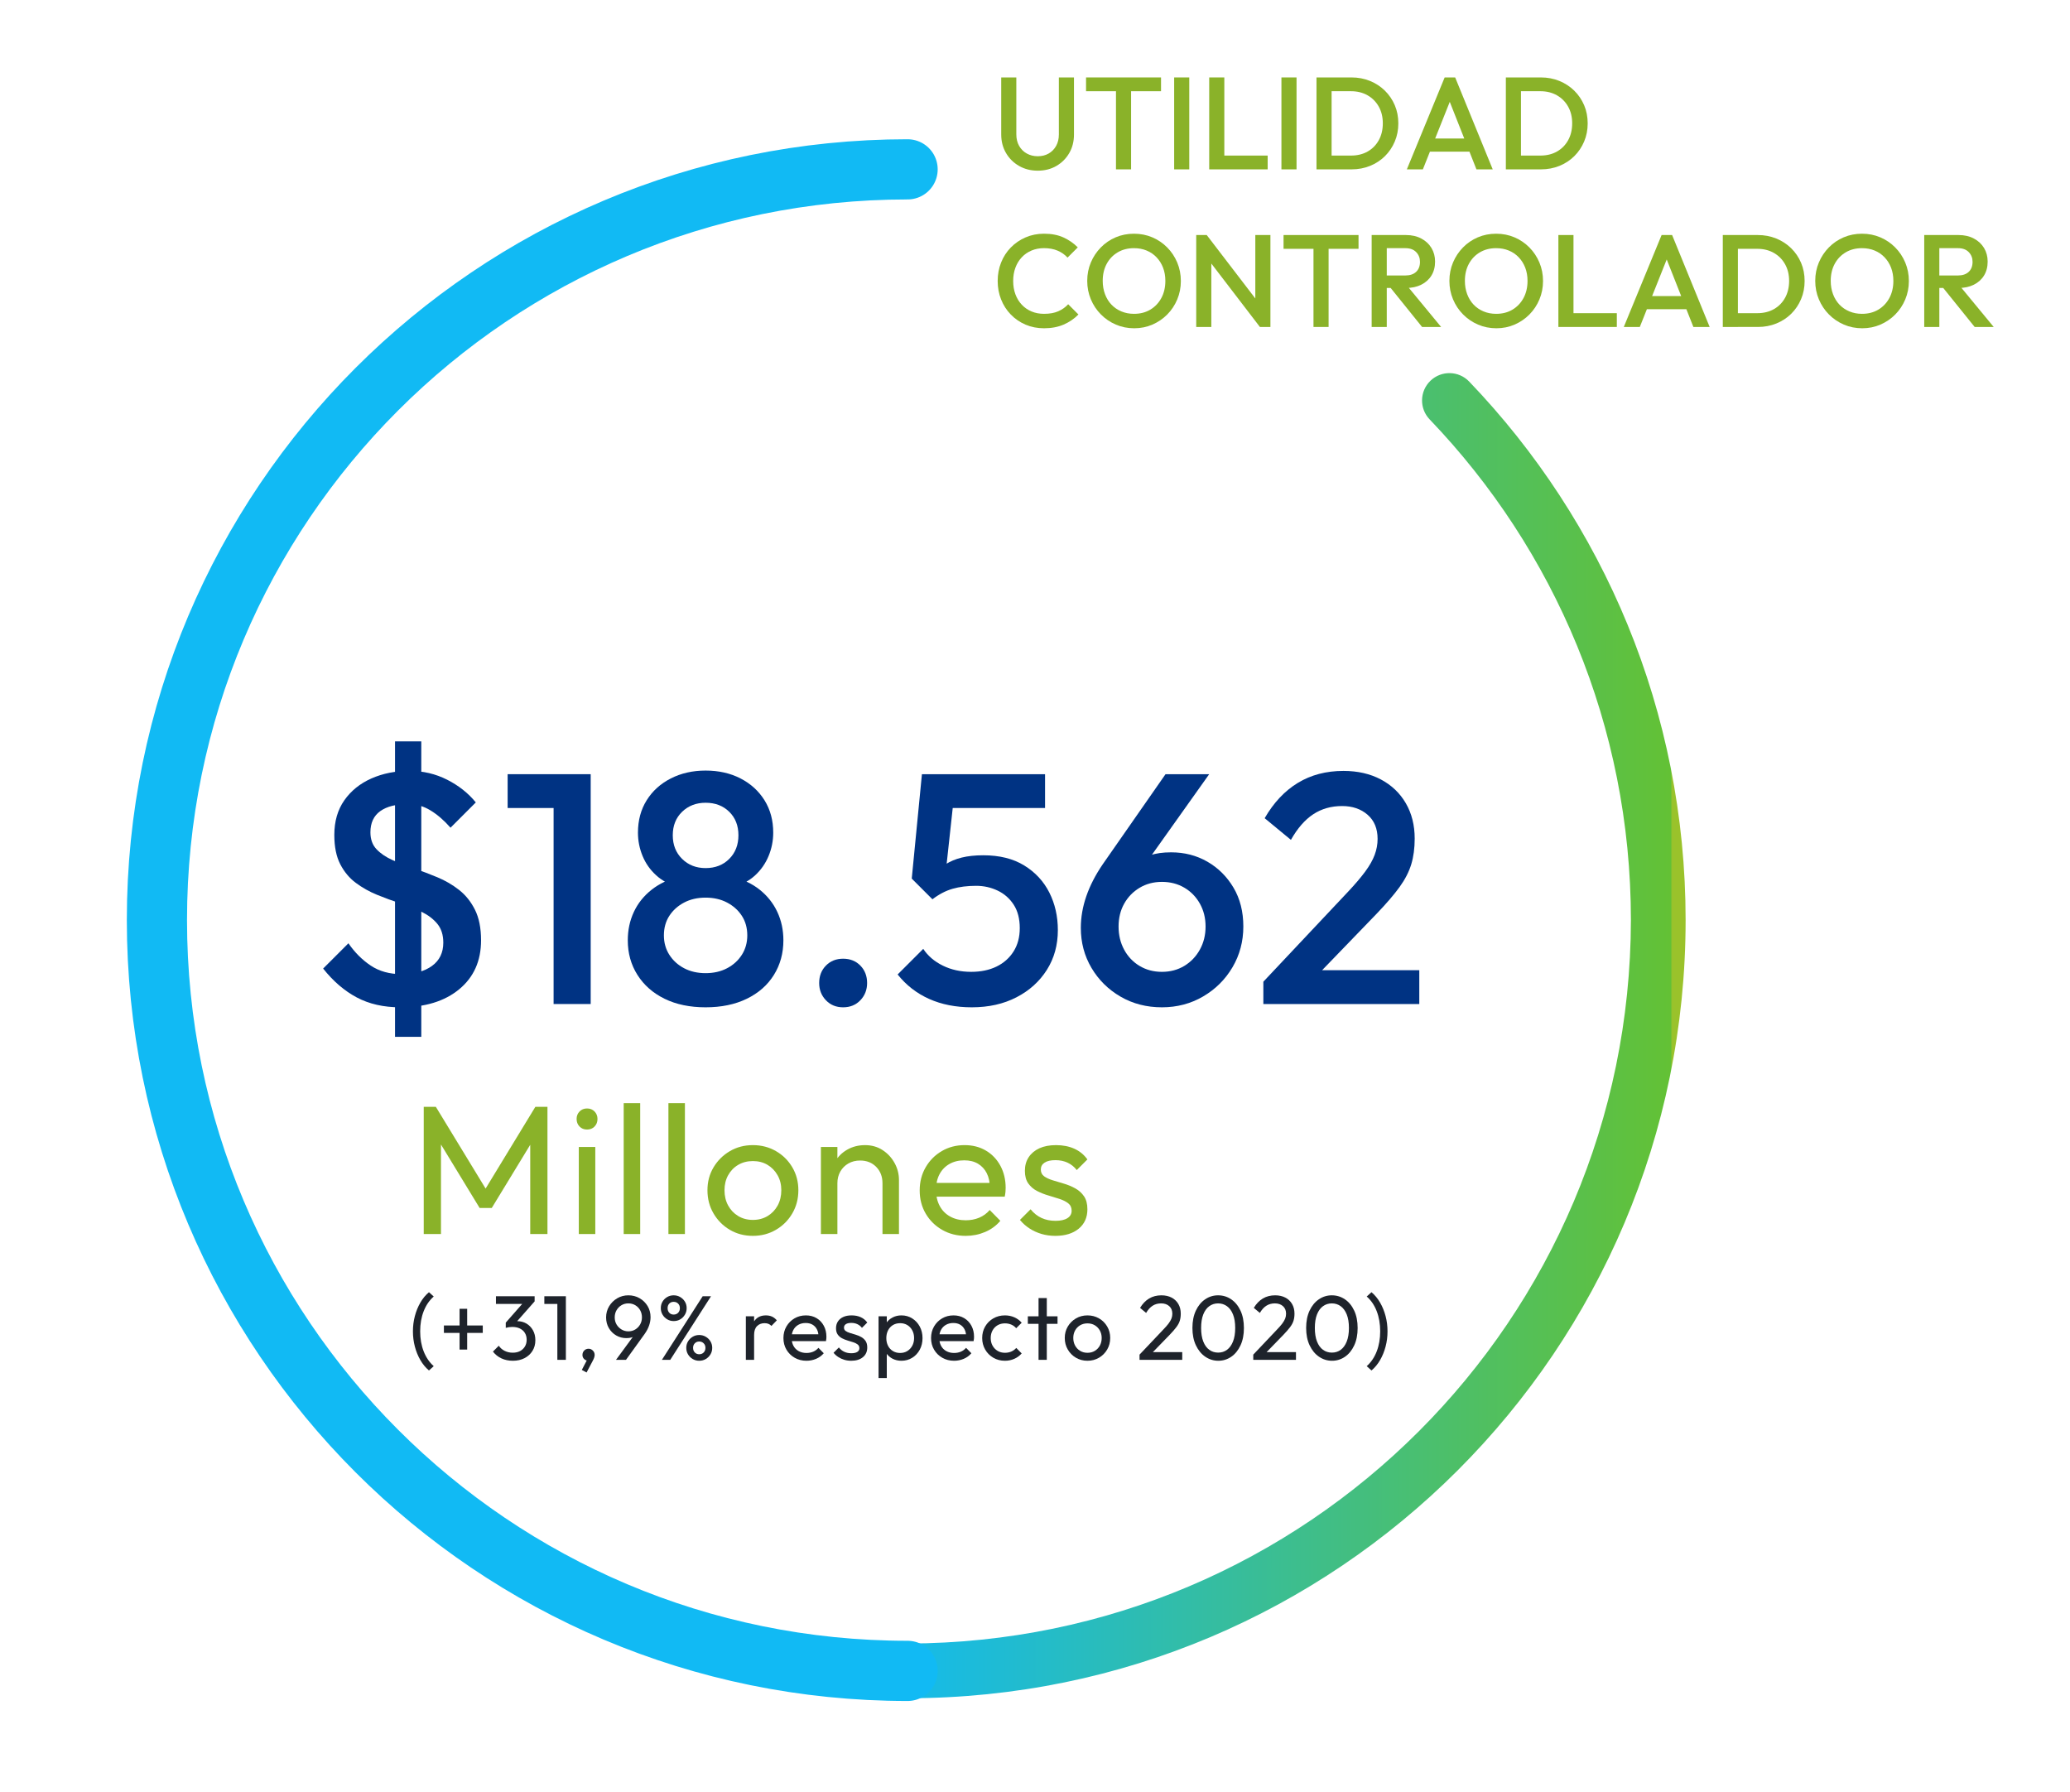 <?xml version="1.0" encoding="UTF-8"?> <svg xmlns="http://www.w3.org/2000/svg" xmlns:xlink="http://www.w3.org/1999/xlink" version="1.1" id="Capa_1" x="0px" y="0px" viewBox="0 0 271.058 234.623" style="enable-background:new 0 0 271.058 234.623;" xml:space="preserve"> <style type="text/css"> .st0{fill:#50C5FF;} .st1{fill:#F48500;} .st2{fill:#FFFFFF;} .st3{fill:#002F87;} .st4{clip-path:url(#SVGID_00000136408625296854462850000016584149022802553729_);fill:url(#SVGID_00000163772824527422569590000016250221607918824630_);} .st5{clip-path:url(#SVGID_00000175307256911909868300000016813857075340799128_);} .st6{fill:none;stroke:#FFFFFF;stroke-width:2;stroke-miterlimit:10;} .st7{fill:none;stroke:#FFFFFF;stroke-width:2;stroke-linejoin:round;stroke-miterlimit:10;} .st8{clip-path:url(#SVGID_00000175307256911909868300000016813857075340799128_);fill:url(#SVGID_00000140015932861506334860000012717233523467648904_);} .st9{fill:none;stroke:#FFFFFF;stroke-miterlimit:10;} .st10{fill:#F0F4F7;} .st11{clip-path:url(#SVGID_00000009557938723077629790000016003829775632554896_);} .st12{fill:#1B4293;} .st13{fill:#E52532;} .st14{clip-path:url(#SVGID_00000119099712696304640890000001401533748433130150_);} .st15{fill:#F8F8F9;} .st16{clip-path:url(#SVGID_00000173139730324235607450000015648523717911125122_);fill:#009949;} .st17{clip-path:url(#SVGID_00000173139730324235607450000015648523717911125122_);fill:none;stroke:#D7A72B;stroke-width:0.316;} .st18{clip-path:url(#SVGID_00000173139730324235607450000015648523717911125122_);fill:#007AA0;} .st19{clip-path:url(#SVGID_00000173139730324235607450000015648523717911125122_);fill:none;stroke:#D7A72B;stroke-width:0.219;} .st20{clip-path:url(#SVGID_00000173139730324235607450000015648523717911125122_);fill:#FFFFFF;} .st21{clip-path:url(#SVGID_00000173139730324235607450000015648523717911125122_);fill:#E41928;} .st22{clip-path:url(#SVGID_00000173139730324235607450000015648523717911125122_);fill:#E2E0E1;} .st23{clip-path:url(#SVGID_00000173139730324235607450000015648523717911125122_);fill:none;stroke:#D7A72B;stroke-width:0.199;stroke-linecap:square;} .st24{clip-path:url(#SVGID_00000173139730324235607450000015648523717911125122_);fill:#DD771B;} .st25{clip-path:url(#SVGID_00000173139730324235607450000015648523717911125122_);fill:#DF873A;} .st26{clip-path:url(#SVGID_00000173139730324235607450000015648523717911125122_);fill:none;stroke:#D7A72B;stroke-width:0.199;} .st27{clip-path:url(#SVGID_00000173139730324235607450000015648523717911125122_);fill:none;stroke:#D7A72B;stroke-width:0.099;} .st28{opacity:0.502;clip-path:url(#SVGID_00000173139730324235607450000015648523717911125122_);} .st29{clip-path:url(#SVGID_00000001632124540972015170000018146895349318980248_);} .st30{clip-path:url(#SVGID_00000002363405713400089710000006660842374411751332_);fill:#1A1413;} .st31{clip-path:url(#SVGID_00000173139730324235607450000015648523717911125122_);fill:#1A1413;} .st32{clip-path:url(#SVGID_00000173139730324235607450000015648523717911125122_);fill:#E5BE00;} .st33{clip-path:url(#SVGID_00000173139730324235607450000015648523717911125122_);fill:none;stroke:#D7A72B;stroke-width:0.168;} .st34{clip-path:url(#SVGID_00000173139730324235607450000015648523717911125122_);fill:none;stroke:#D7A72B;stroke-width:0.222;} .st35{clip-path:url(#SVGID_00000173139730324235607450000015648523717911125122_);fill:none;stroke:#D7A72B;stroke-width:0.037;} .st36{clip-path:url(#SVGID_00000173139730324235607450000015648523717911125122_);fill:#008A44;} .st37{clip-path:url(#SVGID_00000173139730324235607450000015648523717911125122_);fill:#92A526;} .st38{clip-path:url(#SVGID_00000173139730324235607450000015648523717911125122_);fill:#3DA935;} .st39{clip-path:url(#SVGID_00000017498023168443098650000016167197715655964599_);} .st40{clip-path:url(#SVGID_00000116930311475285911950000003149548631916325265_);fill:#EDB700;} .st41{clip-path:url(#SVGID_00000034795045711396012470000003244279040942645161_);} .st42{clip-path:url(#SVGID_00000006680129421038127140000014271504214341813411_);fill:#EDB700;} .st43{clip-path:url(#SVGID_00000070117873297147430050000001612381960285484422_);} .st44{clip-path:url(#SVGID_00000176762876293978074380000005968042136827991717_);fill:#EDB700;} .st45{clip-path:url(#SVGID_00000134933794338113112140000012117563523517925564_);} .st46{clip-path:url(#SVGID_00000005230294965145263610000000417876574894339713_);fill:#CAAC0F;} .st47{clip-path:url(#SVGID_00000058580539373934385390000013776286030731101604_);} .st48{clip-path:url(#SVGID_00000183946120723193967910000013879912573942056866_);fill:#CAAC0F;} .st49{clip-path:url(#SVGID_00000173139730324235607450000015648523717911125122_);fill:#014E2C;} .st50{clip-path:url(#SVGID_00000132772502927479154110000014245440986531530907_);} .st51{clip-path:url(#SVGID_00000062175086887325426060000010272832202468959105_);fill:#CAAC0F;} .st52{clip-path:url(#SVGID_00000031913188941600308200000007455398275565321868_);} .st53{clip-path:url(#SVGID_00000034789695004760369100000000992469612864059818_);fill:#CAAC0F;} .st54{clip-path:url(#SVGID_00000013890462148330813340000004795069290375219119_);} .st55{clip-path:url(#SVGID_00000017477586596041903500000007903235259032227504_);fill:#CAAC0F;} .st56{clip-path:url(#SVGID_00000077310161799071276380000011193827604434287756_);} .st57{clip-path:url(#SVGID_00000098916284206669637090000012370042088847688120_);fill:#CAAC0F;} .st58{clip-path:url(#SVGID_00000173139730324235607450000015648523717911125122_);fill:none;stroke:#D7A72B;stroke-width:0.066;} .st59{clip-path:url(#SVGID_00000045613869253448115310000015136203819745493892_);} .st60{clip-path:url(#SVGID_00000000191038644063740560000013503185589649690548_);fill:#CAAC0F;} .st61{clip-path:url(#SVGID_00000158005652768340952420000012505025403978340006_);} .st62{clip-path:url(#SVGID_00000035491708243022341590000002825560153614169249_);fill:#CAAC0F;} .st63{clip-path:url(#SVGID_00000037676062643717775950000001305229168081634188_);} .st64{clip-path:url(#SVGID_00000134242777291823531820000016241017163761316235_);fill:#CAAC0F;} .st65{clip-path:url(#SVGID_00000173139730324235607450000015648523717911125122_);fill:none;stroke:#D7A72B;stroke-width:0.059;} .st66{clip-path:url(#SVGID_00000173139730324235607450000015648523717911125122_);fill:#E4222F;} .st67{clip-path:url(#SVGID_00000182490920941112126310000006371120984280952738_);} .st68{fill:#FFD629;} .st69{fill:none;stroke:#F48500;stroke-width:2;} .st70{fill:none;stroke:#AEB1C1;stroke-width:2;} .st71{fill:#ABEF62;} .st72{fill:#0C0F14;} .st73{fill:#FCC333;} .st74{fill:#56C0EF;} .st75{fill:#9BBA3C;} .st76{fill:#236CC4;} .st77{fill:#E0539A;} .st78{fill:#EA7721;} .st79{fill:#45484C;} .st80{fill:#6FCE5F;} .st81{fill:#8AB229;} .st82{fill:#383838;} .st83{fill:none;stroke:#FFFFFF;} .st84{fill:none;stroke:#FFFFFF;stroke-width:2;} .st85{fill:none;stroke:#FFFFFF;stroke-width:2;stroke-linecap:round;} .st86{fill:none;stroke:#FFFFFF;stroke-width:2;stroke-linejoin:round;} .st87{fill:none;stroke:#FFFFFF;stroke-width:3;} .st88{fill:none;stroke:#FFFFFF;stroke-width:3;stroke-linecap:round;stroke-linejoin:round;} .st89{clip-path:url(#SVGID_00000118378142554332241540000004808380621112648104_);fill:url(#SVGID_00000081620001500389246820000010034916640610152089_);} .st90{clip-path:url(#SVGID_00000084526363036907358820000003088023928360774835_);} .st91{clip-path:url(#SVGID_00000084526363036907358820000003088023928360774835_);fill:url(#SVGID_00000021077808692121133840000009778332892814201279_);} .st92{fill:#E2E2E2;} .st93{fill:#D72B1F;} .st94{clip-path:url(#SVGID_00000152965695511618230830000017074688267443764125_);} .st95{clip-path:url(#SVGID_00000164507595877598859930000007144733959900473737_);} .st96{clip-path:url(#SVGID_00000085226644270198043540000018164418518456498615_);} .st97{clip-path:url(#SVGID_00000065790038481123534140000016752772188769249167_);fill:#009949;} .st98{clip-path:url(#SVGID_00000065790038481123534140000016752772188769249167_);fill:none;stroke:#D7A72B;stroke-width:0.316;} .st99{clip-path:url(#SVGID_00000065790038481123534140000016752772188769249167_);fill:#007AA0;} .st100{clip-path:url(#SVGID_00000065790038481123534140000016752772188769249167_);fill:none;stroke:#D7A72B;stroke-width:0.219;} .st101{clip-path:url(#SVGID_00000065790038481123534140000016752772188769249167_);fill:#FFFFFF;} .st102{clip-path:url(#SVGID_00000065790038481123534140000016752772188769249167_);fill:#E41928;} .st103{clip-path:url(#SVGID_00000065790038481123534140000016752772188769249167_);fill:#E2E0E1;} .st104{clip-path:url(#SVGID_00000065790038481123534140000016752772188769249167_);fill:none;stroke:#D7A72B;stroke-width:0.199;stroke-linecap:square;} .st105{clip-path:url(#SVGID_00000065790038481123534140000016752772188769249167_);fill:#DD771B;} .st106{clip-path:url(#SVGID_00000065790038481123534140000016752772188769249167_);fill:#DF873A;} .st107{clip-path:url(#SVGID_00000065790038481123534140000016752772188769249167_);fill:none;stroke:#D7A72B;stroke-width:0.199;} .st108{clip-path:url(#SVGID_00000065790038481123534140000016752772188769249167_);fill:none;stroke:#D7A72B;stroke-width:0.099;} .st109{opacity:0.502;clip-path:url(#SVGID_00000065790038481123534140000016752772188769249167_);} .st110{clip-path:url(#SVGID_00000044866471356316756100000001735191315004297648_);} .st111{clip-path:url(#SVGID_00000111880857567164802650000009835284458837811375_);fill:#1A1413;} .st112{clip-path:url(#SVGID_00000065790038481123534140000016752772188769249167_);fill:#1A1413;} .st113{clip-path:url(#SVGID_00000065790038481123534140000016752772188769249167_);fill:#E5BE00;} .st114{clip-path:url(#SVGID_00000065790038481123534140000016752772188769249167_);fill:none;stroke:#D7A72B;stroke-width:0.168;} .st115{clip-path:url(#SVGID_00000065790038481123534140000016752772188769249167_);fill:none;stroke:#D7A72B;stroke-width:0.222;} .st116{clip-path:url(#SVGID_00000065790038481123534140000016752772188769249167_);fill:none;stroke:#D7A72B;stroke-width:0.037;} .st117{clip-path:url(#SVGID_00000065790038481123534140000016752772188769249167_);fill:#008A44;} .st118{clip-path:url(#SVGID_00000065790038481123534140000016752772188769249167_);fill:#92A526;} .st119{clip-path:url(#SVGID_00000065790038481123534140000016752772188769249167_);fill:#3DA935;} .st120{clip-path:url(#SVGID_00000111886711374115587860000012114808629658104495_);} .st121{clip-path:url(#SVGID_00000053507880121993613010000006370755562009029537_);fill:#EDB700;} .st122{clip-path:url(#SVGID_00000119115343034861817740000003503335575417203129_);} .st123{clip-path:url(#SVGID_00000152237427352441982300000007906280650573825712_);fill:#EDB700;} .st124{clip-path:url(#SVGID_00000176727014695460583040000002745734076325073568_);} .st125{clip-path:url(#SVGID_00000107546258616233661970000009940747375765828755_);fill:#EDB700;} .st126{clip-path:url(#SVGID_00000143588688199037443480000000975142674567510405_);} .st127{clip-path:url(#SVGID_00000178893832617968716130000008952313545982993071_);fill:#CAAC0F;} .st128{clip-path:url(#SVGID_00000126292290667673989220000000823815288991437480_);} .st129{clip-path:url(#SVGID_00000085234585162368656610000012686390887042673803_);fill:#CAAC0F;} .st130{clip-path:url(#SVGID_00000065790038481123534140000016752772188769249167_);fill:#014E2C;} .st131{clip-path:url(#SVGID_00000118360826659716752260000012465629677956405643_);} .st132{clip-path:url(#SVGID_00000066505091923920106740000010674441019232652971_);fill:#CAAC0F;} .st133{clip-path:url(#SVGID_00000101813929649298353060000010833720522357129093_);} .st134{clip-path:url(#SVGID_00000183214973814800819680000014373847675137137060_);fill:#CAAC0F;} .st135{clip-path:url(#SVGID_00000080178406013621565110000006295952584892250298_);} .st136{clip-path:url(#SVGID_00000102511911056107094720000001399289761030666912_);fill:#CAAC0F;} .st137{clip-path:url(#SVGID_00000058570255370843553140000006181127425701078708_);} .st138{clip-path:url(#SVGID_00000170240647817773401060000008533426066395924631_);fill:#CAAC0F;} .st139{clip-path:url(#SVGID_00000065790038481123534140000016752772188769249167_);fill:none;stroke:#D7A72B;stroke-width:0.066;} .st140{clip-path:url(#SVGID_00000039132316066445256570000004351254914644876696_);} .st141{clip-path:url(#SVGID_00000141448041502303812180000014150622623897914261_);fill:#CAAC0F;} .st142{clip-path:url(#SVGID_00000183951478475303371440000001808767430414392986_);} .st143{clip-path:url(#SVGID_00000099636836811949935410000004795182634959692192_);fill:#CAAC0F;} .st144{clip-path:url(#SVGID_00000056421636512250892930000001197628463126031271_);} .st145{clip-path:url(#SVGID_00000081642191938704173140000013875661400247312797_);fill:#CAAC0F;} .st146{clip-path:url(#SVGID_00000065790038481123534140000016752772188769249167_);fill:none;stroke:#D7A72B;stroke-width:0.059;} .st147{clip-path:url(#SVGID_00000065790038481123534140000016752772188769249167_);fill:#E4222F;} .st148{clip-path:url(#SVGID_00000029748308914106744950000011100889187268641455_);} .st149{clip-path:url(#SVGID_00000172402133062579498960000004321209834930256811_);fill:#009949;} .st150{clip-path:url(#SVGID_00000172402133062579498960000004321209834930256811_);fill:none;stroke:#D7A72B;stroke-width:0.316;} .st151{clip-path:url(#SVGID_00000172402133062579498960000004321209834930256811_);fill:#007AA0;} .st152{clip-path:url(#SVGID_00000172402133062579498960000004321209834930256811_);fill:none;stroke:#D7A72B;stroke-width:0.219;} .st153{clip-path:url(#SVGID_00000172402133062579498960000004321209834930256811_);fill:#FFFFFF;} .st154{clip-path:url(#SVGID_00000172402133062579498960000004321209834930256811_);fill:#E41928;} .st155{clip-path:url(#SVGID_00000172402133062579498960000004321209834930256811_);fill:#E2E0E1;} .st156{clip-path:url(#SVGID_00000172402133062579498960000004321209834930256811_);fill:none;stroke:#D7A72B;stroke-width:0.199;stroke-linecap:square;} .st157{clip-path:url(#SVGID_00000172402133062579498960000004321209834930256811_);fill:#DD771B;} .st158{clip-path:url(#SVGID_00000172402133062579498960000004321209834930256811_);fill:#DF873A;} .st159{clip-path:url(#SVGID_00000172402133062579498960000004321209834930256811_);fill:none;stroke:#D7A72B;stroke-width:0.199;} .st160{clip-path:url(#SVGID_00000172402133062579498960000004321209834930256811_);fill:none;stroke:#D7A72B;stroke-width:0.099;} .st161{opacity:0.502;clip-path:url(#SVGID_00000172402133062579498960000004321209834930256811_);} .st162{clip-path:url(#SVGID_00000137835854219330783220000016684618770615607442_);} .st163{clip-path:url(#SVGID_00000145766803079767303240000008465371795925250475_);fill:#1A1413;} .st164{clip-path:url(#SVGID_00000172402133062579498960000004321209834930256811_);fill:#1A1413;} .st165{clip-path:url(#SVGID_00000172402133062579498960000004321209834930256811_);fill:#E5BE00;} .st166{clip-path:url(#SVGID_00000172402133062579498960000004321209834930256811_);fill:none;stroke:#D7A72B;stroke-width:0.168;} .st167{clip-path:url(#SVGID_00000172402133062579498960000004321209834930256811_);fill:none;stroke:#D7A72B;stroke-width:0.222;} .st168{clip-path:url(#SVGID_00000172402133062579498960000004321209834930256811_);fill:none;stroke:#D7A72B;stroke-width:0.037;} .st169{clip-path:url(#SVGID_00000172402133062579498960000004321209834930256811_);fill:#008A44;} .st170{clip-path:url(#SVGID_00000172402133062579498960000004321209834930256811_);fill:#92A526;} .st171{clip-path:url(#SVGID_00000172402133062579498960000004321209834930256811_);fill:#3DA935;} .st172{clip-path:url(#SVGID_00000000224574959408760630000014761201812455349149_);} .st173{clip-path:url(#SVGID_00000174566879271003152160000000001773852608836514_);fill:#EDB700;} .st174{clip-path:url(#SVGID_00000057141492007879356300000011657840718164976569_);} .st175{clip-path:url(#SVGID_00000131327167849626527820000010938694397977377468_);fill:#EDB700;} .st176{clip-path:url(#SVGID_00000011032687129565519610000003741784282212042901_);} .st177{clip-path:url(#SVGID_00000052066796729448376710000012492964825402857605_);fill:#EDB700;} .st178{clip-path:url(#SVGID_00000090987321508139510670000010404637436156972178_);} .st179{clip-path:url(#SVGID_00000053541428157070005380000013250351719348701586_);fill:#CAAC0F;} .st180{clip-path:url(#SVGID_00000067930334004935133450000010615788861917860746_);} .st181{clip-path:url(#SVGID_00000039831937020491915190000010661578704540668807_);fill:#CAAC0F;} .st182{clip-path:url(#SVGID_00000172402133062579498960000004321209834930256811_);fill:#014E2C;} .st183{clip-path:url(#SVGID_00000098929802344124718060000013281278558108143022_);} .st184{clip-path:url(#SVGID_00000075881150896250843360000017117909164130168510_);fill:#CAAC0F;} .st185{clip-path:url(#SVGID_00000116937016533469471190000003755614668088517053_);} .st186{clip-path:url(#SVGID_00000144336568050093881500000009565847564059922611_);fill:#CAAC0F;} .st187{clip-path:url(#SVGID_00000034812721833870559540000009244541073516267680_);} .st188{clip-path:url(#SVGID_00000049210423028300537940000008625923899531128734_);fill:#CAAC0F;} .st189{clip-path:url(#SVGID_00000160184535275606327580000013658687493781887916_);} .st190{clip-path:url(#SVGID_00000021822468320098153570000013241892388933133986_);fill:#CAAC0F;} .st191{clip-path:url(#SVGID_00000172402133062579498960000004321209834930256811_);fill:none;stroke:#D7A72B;stroke-width:0.066;} .st192{clip-path:url(#SVGID_00000036929627960777882610000012254734820341004685_);} .st193{clip-path:url(#SVGID_00000141422868427374755920000004525375123182383540_);fill:#CAAC0F;} .st194{clip-path:url(#SVGID_00000039106774142509004000000008592156236676410270_);} .st195{clip-path:url(#SVGID_00000170276888756535965350000004154308667620287366_);fill:#CAAC0F;} .st196{clip-path:url(#SVGID_00000132065648884897858270000003169296991778296214_);} .st197{clip-path:url(#SVGID_00000176728894129107389950000010145401237365220002_);fill:#CAAC0F;} .st198{clip-path:url(#SVGID_00000172402133062579498960000004321209834930256811_);fill:none;stroke:#D7A72B;stroke-width:0.059;} .st199{clip-path:url(#SVGID_00000172402133062579498960000004321209834930256811_);fill:#E4222F;} .st200{clip-path:url(#SVGID_00000118396833067225000740000008409353116514773385_);} .st201{clip-path:url(#SVGID_00000031205533563032823640000015542662144129087374_);} .st202{fill:url(#SVGID_00000129919678081799565430000004893472931891945345_);} .st203{fill:none;stroke:#11BAF4;stroke-width:7.881;stroke-linecap:round;} .st204{fill:url(#SVGID_00000037684733970204230410000005635645209950209164_);} .st205{fill:url(#SVGID_00000111149206073112208660000017696962708556231099_);} .st206{fill:url(#SVGID_00000099651730788643532320000008964969043949790115_);} .st207{fill:url(#SVGID_00000054980819424804099500000011982867913563453343_);} .st208{fill:url(#SVGID_00000166639825655220736470000009668460617744887452_);} .st209{fill:#1E232B;} .st210{fill:none;stroke:#AEB1C1;} .st211{fill:#488FB4;} .st212{fill:#875495;} .st213{fill:#F9B233;} .st214{fill:#77B0AE;} .st215{fill:#E06500;} .st216{clip-path:url(#SVGID_00000169542517224549927440000011460517547666226846_);fill:#009949;} .st217{clip-path:url(#SVGID_00000169542517224549927440000011460517547666226846_);fill:none;stroke:#D7A72B;stroke-width:0.316;} .st218{clip-path:url(#SVGID_00000169542517224549927440000011460517547666226846_);fill:#007AA0;} .st219{clip-path:url(#SVGID_00000169542517224549927440000011460517547666226846_);fill:none;stroke:#D7A72B;stroke-width:0.219;} .st220{clip-path:url(#SVGID_00000169542517224549927440000011460517547666226846_);fill:#FFFFFF;} .st221{clip-path:url(#SVGID_00000169542517224549927440000011460517547666226846_);fill:#E41928;} .st222{clip-path:url(#SVGID_00000169542517224549927440000011460517547666226846_);fill:#E2E0E1;} .st223{clip-path:url(#SVGID_00000169542517224549927440000011460517547666226846_);fill:none;stroke:#D7A72B;stroke-width:0.199;stroke-linecap:square;} .st224{clip-path:url(#SVGID_00000169542517224549927440000011460517547666226846_);fill:#DD771B;} .st225{clip-path:url(#SVGID_00000169542517224549927440000011460517547666226846_);fill:#DF873A;} .st226{clip-path:url(#SVGID_00000169542517224549927440000011460517547666226846_);fill:none;stroke:#D7A72B;stroke-width:0.199;} .st227{clip-path:url(#SVGID_00000169542517224549927440000011460517547666226846_);fill:none;stroke:#D7A72B;stroke-width:0.099;} .st228{opacity:0.502;clip-path:url(#SVGID_00000169542517224549927440000011460517547666226846_);} .st229{clip-path:url(#SVGID_00000127034383747588965470000015836199781820651163_);} .st230{clip-path:url(#SVGID_00000121257182149973049670000016442984291412135359_);fill:#1A1413;} .st231{clip-path:url(#SVGID_00000169542517224549927440000011460517547666226846_);fill:#1A1413;} .st232{clip-path:url(#SVGID_00000169542517224549927440000011460517547666226846_);fill:#E5BE00;} .st233{clip-path:url(#SVGID_00000169542517224549927440000011460517547666226846_);fill:none;stroke:#D7A72B;stroke-width:0.168;} .st234{clip-path:url(#SVGID_00000169542517224549927440000011460517547666226846_);fill:none;stroke:#D7A72B;stroke-width:0.222;} .st235{clip-path:url(#SVGID_00000169542517224549927440000011460517547666226846_);fill:none;stroke:#D7A72B;stroke-width:0.037;} .st236{clip-path:url(#SVGID_00000169542517224549927440000011460517547666226846_);fill:#008A44;} .st237{clip-path:url(#SVGID_00000169542517224549927440000011460517547666226846_);fill:#92A526;} .st238{clip-path:url(#SVGID_00000169542517224549927440000011460517547666226846_);fill:#3DA935;} .st239{clip-path:url(#SVGID_00000042015456934370432230000011759873586941654171_);} .st240{clip-path:url(#SVGID_00000122686954377101004190000012079555191954512260_);fill:#EDB700;} .st241{clip-path:url(#SVGID_00000011713033490795258970000008562732867509015427_);} .st242{clip-path:url(#SVGID_00000005264346073912302650000000371216738214820521_);fill:#EDB700;} .st243{clip-path:url(#SVGID_00000016038178512130067140000011804842271837056389_);} .st244{clip-path:url(#SVGID_00000106835003695059487150000008576056537847712174_);fill:#EDB700;} .st245{clip-path:url(#SVGID_00000163772457713276589760000003651697821346749581_);} .st246{clip-path:url(#SVGID_00000031894126736524812650000011305155397435298974_);fill:#CAAC0F;} .st247{clip-path:url(#SVGID_00000005965037321573185230000013676796938826861720_);} .st248{clip-path:url(#SVGID_00000106127956647298293930000000159731188573101994_);fill:#CAAC0F;} .st249{clip-path:url(#SVGID_00000169542517224549927440000011460517547666226846_);fill:#014E2C;} .st250{clip-path:url(#SVGID_00000103984845880329585840000010566812558094255520_);} .st251{clip-path:url(#SVGID_00000170979524005858770740000003058913091356820880_);fill:#CAAC0F;} .st252{clip-path:url(#SVGID_00000000945661431813963870000015036193247148251059_);} .st253{clip-path:url(#SVGID_00000053505894155928620720000001032694846649409947_);fill:#CAAC0F;} .st254{clip-path:url(#SVGID_00000165928827007071435600000011040740506789733774_);} .st255{clip-path:url(#SVGID_00000114771640923216688600000008335557919636440194_);fill:#CAAC0F;} .st256{clip-path:url(#SVGID_00000105389516797989682410000017858819887667155372_);} .st257{clip-path:url(#SVGID_00000137089648075338717190000010749850891239797152_);fill:#CAAC0F;} .st258{clip-path:url(#SVGID_00000169542517224549927440000011460517547666226846_);fill:none;stroke:#D7A72B;stroke-width:0.066;} .st259{clip-path:url(#SVGID_00000053527351832871634090000018327000051788268724_);} .st260{clip-path:url(#SVGID_00000054974497619757306380000017077483325260660869_);fill:#CAAC0F;} .st261{clip-path:url(#SVGID_00000175322912348880091920000005425568389934282674_);} .st262{clip-path:url(#SVGID_00000103963228920255310780000000692469636023771281_);fill:#CAAC0F;} .st263{clip-path:url(#SVGID_00000085971107965625089650000007892272809937916837_);} .st264{clip-path:url(#SVGID_00000164479189144588117060000009111951546762124471_);fill:#CAAC0F;} .st265{clip-path:url(#SVGID_00000169542517224549927440000011460517547666226846_);fill:none;stroke:#D7A72B;stroke-width:0.059;} .st266{clip-path:url(#SVGID_00000169542517224549927440000011460517547666226846_);fill:#E4222F;} .st267{clip-path:url(#SVGID_00000152233910837385655960000012566514400721585801_);} .st268{clip-path:url(#SVGID_00000003092061022918939510000007432543245512907911_);} .st269{fill:#1E2021;} .st270{fill:#232323;stroke:#FFFFFF;stroke-width:0.75;} .st271{clip-path:url(#SVGID_00000067930774899691919190000004256233032586061970_);} .st272{fill:#FFD524;} .st273{clip-path:url(#SVGID_00000137101406306098128650000010131024836234338950_);} .st274{fill:none;stroke:#FFFFFF;stroke-width:2.666;stroke-miterlimit:10;} .st275{fill:none;stroke:#FFFFFF;stroke-width:2.666;stroke-linecap:round;stroke-linejoin:round;stroke-miterlimit:10;} .st276{fill:none;stroke:#FFFFFF;stroke-width:2.666;stroke-linecap:round;stroke-miterlimit:10;} .st277{fill:#FFFFFF;stroke:#FFFFFF;stroke-width:1.178;stroke-miterlimit:10;} .st278{fill:none;stroke:#FFFFFF;stroke-width:2.611;stroke-linecap:round;stroke-linejoin:round;stroke-miterlimit:10;} .st279{fill:none;stroke:#FFFFFF;stroke-width:2.611;stroke-linecap:round;stroke-linejoin:round;stroke-miterlimit:10;stroke-dasharray:3.482,5.222;} .st280{clip-path:url(#SVGID_00000076590506070356456410000018165411072544722314_);fill:#009949;} .st281{clip-path:url(#SVGID_00000076590506070356456410000018165411072544722314_);fill:none;stroke:#D7A72B;stroke-width:0.316;} .st282{clip-path:url(#SVGID_00000076590506070356456410000018165411072544722314_);fill:#007AA0;} .st283{clip-path:url(#SVGID_00000076590506070356456410000018165411072544722314_);fill:none;stroke:#D7A72B;stroke-width:0.219;} .st284{clip-path:url(#SVGID_00000076590506070356456410000018165411072544722314_);fill:#FFFFFF;} .st285{clip-path:url(#SVGID_00000076590506070356456410000018165411072544722314_);fill:#E41928;} .st286{clip-path:url(#SVGID_00000076590506070356456410000018165411072544722314_);fill:#E2E0E1;} .st287{clip-path:url(#SVGID_00000076590506070356456410000018165411072544722314_);fill:none;stroke:#D7A72B;stroke-width:0.199;stroke-linecap:square;} .st288{clip-path:url(#SVGID_00000076590506070356456410000018165411072544722314_);fill:#DD771B;} .st289{clip-path:url(#SVGID_00000076590506070356456410000018165411072544722314_);fill:#DF873A;} .st290{clip-path:url(#SVGID_00000076590506070356456410000018165411072544722314_);fill:none;stroke:#D7A72B;stroke-width:0.199;} .st291{clip-path:url(#SVGID_00000076590506070356456410000018165411072544722314_);fill:none;stroke:#D7A72B;stroke-width:0.099;} .st292{opacity:0.502;clip-path:url(#SVGID_00000076590506070356456410000018165411072544722314_);} .st293{clip-path:url(#SVGID_00000042014786414456082850000002977388582614595239_);} .st294{clip-path:url(#SVGID_00000056413615259972028650000014939365560103756467_);fill:#1A1413;} .st295{clip-path:url(#SVGID_00000076590506070356456410000018165411072544722314_);fill:#1A1413;} .st296{clip-path:url(#SVGID_00000076590506070356456410000018165411072544722314_);fill:#E5BE00;} .st297{clip-path:url(#SVGID_00000076590506070356456410000018165411072544722314_);fill:none;stroke:#D7A72B;stroke-width:0.168;} .st298{clip-path:url(#SVGID_00000076590506070356456410000018165411072544722314_);fill:none;stroke:#D7A72B;stroke-width:0.222;} .st299{clip-path:url(#SVGID_00000076590506070356456410000018165411072544722314_);fill:none;stroke:#D7A72B;stroke-width:0.037;} .st300{clip-path:url(#SVGID_00000076590506070356456410000018165411072544722314_);fill:#008A44;} .st301{clip-path:url(#SVGID_00000076590506070356456410000018165411072544722314_);fill:#92A526;} .st302{clip-path:url(#SVGID_00000076590506070356456410000018165411072544722314_);fill:#3DA935;} .st303{clip-path:url(#SVGID_00000042694427406142407710000017641479753575254959_);} .st304{clip-path:url(#SVGID_00000031208982392276760390000011664232482969794194_);fill:#EDB700;} .st305{clip-path:url(#SVGID_00000058562518589987690620000005975419458396720527_);} .st306{clip-path:url(#SVGID_00000044862293216006025160000007102163485800953996_);fill:#EDB700;} .st307{clip-path:url(#SVGID_00000173870125544277807040000010882870580601653183_);} .st308{clip-path:url(#SVGID_00000124872543703022157620000015967284086329771965_);fill:#EDB700;} .st309{clip-path:url(#SVGID_00000160908406822253065250000016600085297042826669_);} .st310{clip-path:url(#SVGID_00000160889098301287453200000013556352598086172838_);fill:#CAAC0F;} .st311{clip-path:url(#SVGID_00000029742552139714480430000007403775902772217747_);} .st312{clip-path:url(#SVGID_00000010285812591048230600000003826535880807822511_);fill:#CAAC0F;} .st313{clip-path:url(#SVGID_00000076590506070356456410000018165411072544722314_);fill:#014E2C;} .st314{clip-path:url(#SVGID_00000159445908303551054420000003758726925730143896_);} .st315{clip-path:url(#SVGID_00000088846127035562213150000005425056411519507866_);fill:#CAAC0F;} .st316{clip-path:url(#SVGID_00000164496636309732444870000012333170834859534466_);} .st317{clip-path:url(#SVGID_00000159438047007265005830000014767576664363241402_);fill:#CAAC0F;} .st318{clip-path:url(#SVGID_00000144335652988242551740000012301275319206955425_);} .st319{clip-path:url(#SVGID_00000114067626946590367210000004810158767562733188_);fill:#CAAC0F;} .st320{clip-path:url(#SVGID_00000034081885310404251010000014631347048172529316_);} .st321{clip-path:url(#SVGID_00000015351591111935304100000000853081105076562361_);fill:#CAAC0F;} .st322{clip-path:url(#SVGID_00000076590506070356456410000018165411072544722314_);fill:none;stroke:#D7A72B;stroke-width:0.066;} .st323{clip-path:url(#SVGID_00000167355030508956325900000000897181257400658566_);} .st324{clip-path:url(#SVGID_00000062194611583253236590000008318716924162982078_);fill:#CAAC0F;} .st325{clip-path:url(#SVGID_00000062897384739441217820000011674957106871700872_);} .st326{clip-path:url(#SVGID_00000156562827326379248080000006772879978945140392_);fill:#CAAC0F;} .st327{clip-path:url(#SVGID_00000141418386043742829970000002101488277735192747_);} .st328{clip-path:url(#SVGID_00000040551664671787566820000006668623315434228366_);fill:#CAAC0F;} .st329{clip-path:url(#SVGID_00000076590506070356456410000018165411072544722314_);fill:none;stroke:#D7A72B;stroke-width:0.059;} .st330{clip-path:url(#SVGID_00000076590506070356456410000018165411072544722314_);fill:#E4222F;} .st331{fill:#0065C1;} .st332{fill:#003383;} .st333{clip-path:url(#SVGID_00000044888147897613862110000007645768611314260651_);fill:#009949;} .st334{clip-path:url(#SVGID_00000044888147897613862110000007645768611314260651_);fill:none;stroke:#D7A72B;stroke-width:0.316;} .st335{clip-path:url(#SVGID_00000044888147897613862110000007645768611314260651_);fill:#007AA0;} .st336{clip-path:url(#SVGID_00000044888147897613862110000007645768611314260651_);fill:none;stroke:#D7A72B;stroke-width:0.219;} .st337{clip-path:url(#SVGID_00000044888147897613862110000007645768611314260651_);fill:#FFFFFF;} .st338{clip-path:url(#SVGID_00000044888147897613862110000007645768611314260651_);fill:#E41928;} .st339{clip-path:url(#SVGID_00000044888147897613862110000007645768611314260651_);fill:#E2E0E1;} .st340{clip-path:url(#SVGID_00000044888147897613862110000007645768611314260651_);fill:none;stroke:#D7A72B;stroke-width:0.199;stroke-linecap:square;} .st341{clip-path:url(#SVGID_00000044888147897613862110000007645768611314260651_);fill:#DD771B;} .st342{clip-path:url(#SVGID_00000044888147897613862110000007645768611314260651_);fill:#DF873A;} .st343{clip-path:url(#SVGID_00000044888147897613862110000007645768611314260651_);fill:none;stroke:#D7A72B;stroke-width:0.199;} .st344{clip-path:url(#SVGID_00000044888147897613862110000007645768611314260651_);fill:none;stroke:#D7A72B;stroke-width:0.099;} .st345{opacity:0.502;clip-path:url(#SVGID_00000044888147897613862110000007645768611314260651_);} .st346{clip-path:url(#SVGID_00000153702569762693748380000003398689484825118371_);} .st347{clip-path:url(#SVGID_00000127746711360250267470000012803952675479097501_);fill:#1A1413;} .st348{clip-path:url(#SVGID_00000044888147897613862110000007645768611314260651_);fill:#1A1413;} .st349{clip-path:url(#SVGID_00000044888147897613862110000007645768611314260651_);fill:#E5BE00;} .st350{clip-path:url(#SVGID_00000044888147897613862110000007645768611314260651_);fill:none;stroke:#D7A72B;stroke-width:0.168;} .st351{clip-path:url(#SVGID_00000044888147897613862110000007645768611314260651_);fill:none;stroke:#D7A72B;stroke-width:0.222;} .st352{clip-path:url(#SVGID_00000044888147897613862110000007645768611314260651_);fill:none;stroke:#D7A72B;stroke-width:0.037;} .st353{clip-path:url(#SVGID_00000044888147897613862110000007645768611314260651_);fill:#008A44;} .st354{clip-path:url(#SVGID_00000044888147897613862110000007645768611314260651_);fill:#92A526;} .st355{clip-path:url(#SVGID_00000044888147897613862110000007645768611314260651_);fill:#3DA935;} .st356{clip-path:url(#SVGID_00000063630608980920376070000007957104736430236071_);} .st357{clip-path:url(#SVGID_00000119831271628645431440000001803746056996284337_);fill:#EDB700;} .st358{clip-path:url(#SVGID_00000167363444902179603470000006255572099726768818_);} .st359{clip-path:url(#SVGID_00000175324036128590603290000005126155339741445804_);fill:#EDB700;} .st360{clip-path:url(#SVGID_00000134239379886667308370000017905041175346703017_);} .st361{clip-path:url(#SVGID_00000102503246858897325000000005844735696351551420_);fill:#EDB700;} .st362{clip-path:url(#SVGID_00000166653840587415875970000009562044141612892039_);} .st363{clip-path:url(#SVGID_00000034086500877680409690000016202604133760917661_);fill:#CAAC0F;} .st364{clip-path:url(#SVGID_00000041291722054442063010000011714017753786355127_);} .st365{clip-path:url(#SVGID_00000105411658016861571280000014788879714595740860_);fill:#CAAC0F;} .st366{clip-path:url(#SVGID_00000044888147897613862110000007645768611314260651_);fill:#014E2C;} .st367{clip-path:url(#SVGID_00000023987593728887345910000017679146242783713455_);} .st368{clip-path:url(#SVGID_00000058571272035029819000000004155729229526401970_);fill:#CAAC0F;} .st369{clip-path:url(#SVGID_00000093883920734517903370000012127151287604972723_);} .st370{clip-path:url(#SVGID_00000120530557449607995380000004606747712288190352_);fill:#CAAC0F;} .st371{clip-path:url(#SVGID_00000162335773723168072150000010448436674863301052_);} .st372{clip-path:url(#SVGID_00000178919312296854447340000002629059968795894716_);fill:#CAAC0F;} .st373{clip-path:url(#SVGID_00000181794852156777188160000010626135059511847071_);} .st374{clip-path:url(#SVGID_00000150817133641965674010000010657338115736197771_);fill:#CAAC0F;} .st375{clip-path:url(#SVGID_00000044888147897613862110000007645768611314260651_);fill:none;stroke:#D7A72B;stroke-width:0.066;} .st376{clip-path:url(#SVGID_00000084488489538592388580000003665862587972936870_);} .st377{clip-path:url(#SVGID_00000125593258889957971240000002271997137654433196_);fill:#CAAC0F;} .st378{clip-path:url(#SVGID_00000016038737166946197460000006404465927318607524_);} .st379{clip-path:url(#SVGID_00000103226339568001336170000005223797246695506100_);fill:#CAAC0F;} .st380{clip-path:url(#SVGID_00000057143753024996666010000000241318306983530400_);} .st381{clip-path:url(#SVGID_00000036968446808901672960000000123223927016837003_);fill:#CAAC0F;} .st382{clip-path:url(#SVGID_00000044888147897613862110000007645768611314260651_);fill:none;stroke:#D7A72B;stroke-width:0.059;} .st383{clip-path:url(#SVGID_00000044888147897613862110000007645768611314260651_);fill:#E4222F;} .st384{clip-path:url(#SVGID_00000034776953214452023860000002881426523730043550_);} .st385{opacity:0.4;clip-path:url(#SVGID_00000034776953214452023860000002881426523730043550_);} .st386{clip-path:url(#SVGID_00000026155377399480372280000010039975773123909512_);fill:#009949;} .st387{clip-path:url(#SVGID_00000026155377399480372280000010039975773123909512_);fill:none;stroke:#D7A72B;stroke-width:0.316;} .st388{clip-path:url(#SVGID_00000026155377399480372280000010039975773123909512_);fill:#007AA0;} .st389{clip-path:url(#SVGID_00000026155377399480372280000010039975773123909512_);fill:none;stroke:#D7A72B;stroke-width:0.219;} .st390{clip-path:url(#SVGID_00000026155377399480372280000010039975773123909512_);fill:#FFFFFF;} .st391{clip-path:url(#SVGID_00000026155377399480372280000010039975773123909512_);fill:#E41928;} .st392{clip-path:url(#SVGID_00000026155377399480372280000010039975773123909512_);fill:#E2E0E1;} .st393{clip-path:url(#SVGID_00000026155377399480372280000010039975773123909512_);fill:none;stroke:#D7A72B;stroke-width:0.199;stroke-linecap:square;} .st394{clip-path:url(#SVGID_00000026155377399480372280000010039975773123909512_);fill:#DD771B;} .st395{clip-path:url(#SVGID_00000026155377399480372280000010039975773123909512_);fill:#DF873A;} .st396{clip-path:url(#SVGID_00000026155377399480372280000010039975773123909512_);fill:none;stroke:#D7A72B;stroke-width:0.199;} .st397{clip-path:url(#SVGID_00000026155377399480372280000010039975773123909512_);fill:none;stroke:#D7A72B;stroke-width:0.099;} .st398{opacity:0.502;clip-path:url(#SVGID_00000026155377399480372280000010039975773123909512_);} .st399{clip-path:url(#SVGID_00000063624745843129083630000000628877083819914929_);} .st400{clip-path:url(#SVGID_00000050663755756965221560000004758737454889681564_);fill:#1A1413;} .st401{clip-path:url(#SVGID_00000026155377399480372280000010039975773123909512_);fill:#1A1413;} .st402{clip-path:url(#SVGID_00000026155377399480372280000010039975773123909512_);fill:#E5BE00;} .st403{clip-path:url(#SVGID_00000026155377399480372280000010039975773123909512_);fill:none;stroke:#D7A72B;stroke-width:0.168;} .st404{clip-path:url(#SVGID_00000026155377399480372280000010039975773123909512_);fill:none;stroke:#D7A72B;stroke-width:0.222;} .st405{clip-path:url(#SVGID_00000026155377399480372280000010039975773123909512_);fill:none;stroke:#D7A72B;stroke-width:0.037;} .st406{clip-path:url(#SVGID_00000026155377399480372280000010039975773123909512_);fill:#008A44;} .st407{clip-path:url(#SVGID_00000026155377399480372280000010039975773123909512_);fill:#92A526;} .st408{clip-path:url(#SVGID_00000026155377399480372280000010039975773123909512_);fill:#3DA935;} .st409{clip-path:url(#SVGID_00000014605485432164423650000008891199563753115300_);} .st410{clip-path:url(#SVGID_00000070820411291813773440000017525109318867508385_);fill:#EDB700;} .st411{clip-path:url(#SVGID_00000098901516434393230560000013814102879992173449_);} .st412{clip-path:url(#SVGID_00000054948509789509166060000013451277163453103237_);fill:#EDB700;} .st413{clip-path:url(#SVGID_00000065781943001316690450000006418938119978038717_);} .st414{clip-path:url(#SVGID_00000179637860359265884850000011265398113374492290_);fill:#EDB700;} .st415{clip-path:url(#SVGID_00000116237759399220327100000008318729656859784599_);} .st416{clip-path:url(#SVGID_00000029012774436964399070000004155322585414477986_);fill:#CAAC0F;} .st417{clip-path:url(#SVGID_00000022521479517240692490000004355515652501586060_);} .st418{clip-path:url(#SVGID_00000066509558398213401860000009868618012031764914_);fill:#CAAC0F;} .st419{clip-path:url(#SVGID_00000026155377399480372280000010039975773123909512_);fill:#014E2C;} .st420{clip-path:url(#SVGID_00000003807031261663645990000006799673903751655591_);} .st421{clip-path:url(#SVGID_00000121247085284766706180000003098729803014514846_);fill:#CAAC0F;} .st422{clip-path:url(#SVGID_00000088128667016675698880000003901756909966058132_);} .st423{clip-path:url(#SVGID_00000155839984095100724340000013103898275262156696_);fill:#CAAC0F;} .st424{clip-path:url(#SVGID_00000055707832517815178000000000911862183155434642_);} .st425{clip-path:url(#SVGID_00000075153390103649561070000005034891307761446031_);fill:#CAAC0F;} .st426{clip-path:url(#SVGID_00000085216273262341898040000007008473379648071569_);} .st427{clip-path:url(#SVGID_00000114060728277258597380000015901446241076893608_);fill:#CAAC0F;} .st428{clip-path:url(#SVGID_00000026155377399480372280000010039975773123909512_);fill:none;stroke:#D7A72B;stroke-width:0.066;} .st429{clip-path:url(#SVGID_00000032610877550604651510000008167438613102897836_);} .st430{clip-path:url(#SVGID_00000042695354264259325900000011096401169909545912_);fill:#CAAC0F;} .st431{clip-path:url(#SVGID_00000107589709271260100670000008543743803049736334_);} .st432{clip-path:url(#SVGID_00000016052956215355218780000002326144143169262730_);fill:#CAAC0F;} .st433{clip-path:url(#SVGID_00000057856093665412325740000008568488039067327649_);} .st434{clip-path:url(#SVGID_00000036959045297708754570000006817834831532867206_);fill:#CAAC0F;} .st435{clip-path:url(#SVGID_00000026155377399480372280000010039975773123909512_);fill:none;stroke:#D7A72B;stroke-width:0.059;} .st436{clip-path:url(#SVGID_00000026155377399480372280000010039975773123909512_);fill:#E4222F;} .st437{clip-path:url(#SVGID_00000046302949924294885250000002486819025638790809_);} .st438{clip-path:url(#SVGID_00000000930597958068691760000012440460018954472073_);fill:#F0F4F7;} .st439{clip-path:url(#SVGID_00000000930597958068691760000012440460018954472073_);} .st440{fill:#DBDBDB;} .st441{fill:none;stroke:#FFFFFF;stroke-width:4;stroke-miterlimit:10;} .st442{fill:url(#SVGID_00000054950683565138207300000014163724837484518329_);} .st443{clip-path:url(#SVGID_00000067914309852301736310000008127872765193763234_);fill:#009949;} .st444{clip-path:url(#SVGID_00000067914309852301736310000008127872765193763234_);fill:none;stroke:#D7A72B;stroke-width:0.316;} .st445{clip-path:url(#SVGID_00000067914309852301736310000008127872765193763234_);fill:#007AA0;} .st446{clip-path:url(#SVGID_00000067914309852301736310000008127872765193763234_);fill:none;stroke:#D7A72B;stroke-width:0.219;} .st447{clip-path:url(#SVGID_00000067914309852301736310000008127872765193763234_);fill:#FFFFFF;} .st448{clip-path:url(#SVGID_00000067914309852301736310000008127872765193763234_);fill:#E41928;} .st449{clip-path:url(#SVGID_00000067914309852301736310000008127872765193763234_);fill:#E2E0E1;} .st450{clip-path:url(#SVGID_00000067914309852301736310000008127872765193763234_);fill:none;stroke:#D7A72B;stroke-width:0.199;stroke-linecap:square;} .st451{clip-path:url(#SVGID_00000067914309852301736310000008127872765193763234_);fill:#DD771B;} .st452{clip-path:url(#SVGID_00000067914309852301736310000008127872765193763234_);fill:#DF873A;} .st453{clip-path:url(#SVGID_00000067914309852301736310000008127872765193763234_);fill:none;stroke:#D7A72B;stroke-width:0.199;} .st454{clip-path:url(#SVGID_00000067914309852301736310000008127872765193763234_);fill:none;stroke:#D7A72B;stroke-width:0.099;} .st455{opacity:0.502;clip-path:url(#SVGID_00000067914309852301736310000008127872765193763234_);} .st456{clip-path:url(#SVGID_00000070806369582846141680000003583469797998409648_);} .st457{clip-path:url(#SVGID_00000028298867103583922290000014629063091831446450_);fill:#1A1413;} .st458{clip-path:url(#SVGID_00000067914309852301736310000008127872765193763234_);fill:#1A1413;} .st459{clip-path:url(#SVGID_00000067914309852301736310000008127872765193763234_);fill:#E5BE00;} .st460{clip-path:url(#SVGID_00000067914309852301736310000008127872765193763234_);fill:none;stroke:#D7A72B;stroke-width:0.168;} .st461{clip-path:url(#SVGID_00000067914309852301736310000008127872765193763234_);fill:none;stroke:#D7A72B;stroke-width:0.222;} .st462{clip-path:url(#SVGID_00000067914309852301736310000008127872765193763234_);fill:none;stroke:#D7A72B;stroke-width:0.037;} .st463{clip-path:url(#SVGID_00000067914309852301736310000008127872765193763234_);fill:#008A44;} .st464{clip-path:url(#SVGID_00000067914309852301736310000008127872765193763234_);fill:#92A526;} .st465{clip-path:url(#SVGID_00000067914309852301736310000008127872765193763234_);fill:#3DA935;} .st466{clip-path:url(#SVGID_00000162319944937115185690000013911451126270887588_);} .st467{clip-path:url(#SVGID_00000105386097701765941560000001077020920485465246_);fill:#EDB700;} .st468{clip-path:url(#SVGID_00000162346254982452865270000005056030448328329859_);} .st469{clip-path:url(#SVGID_00000096758968623740622400000003638121156445951901_);fill:#EDB700;} .st470{clip-path:url(#SVGID_00000023984417849910948230000006922167959156330642_);} .st471{clip-path:url(#SVGID_00000124153144363058715510000011279564955272016553_);fill:#EDB700;} .st472{clip-path:url(#SVGID_00000157995660247238371390000011130559150512882362_);} .st473{clip-path:url(#SVGID_00000099659887464216365420000005733637311323431824_);fill:#CAAC0F;} .st474{clip-path:url(#SVGID_00000117641847260552629840000001832181276522618783_);} .st475{clip-path:url(#SVGID_00000025418122417287569550000006351879026423057087_);fill:#CAAC0F;} .st476{clip-path:url(#SVGID_00000067914309852301736310000008127872765193763234_);fill:#014E2C;} .st477{clip-path:url(#SVGID_00000055701712213074065110000017382781302071425945_);} .st478{clip-path:url(#SVGID_00000078015122921900662300000015621037368894321031_);fill:#CAAC0F;} .st479{clip-path:url(#SVGID_00000034797399217912574770000014605675959484990136_);} .st480{clip-path:url(#SVGID_00000057841224456833744230000000390843959513249672_);fill:#CAAC0F;} .st481{clip-path:url(#SVGID_00000049907188885330624490000002930385168030541987_);} .st482{clip-path:url(#SVGID_00000104705432028620056080000000613758530789558971_);fill:#CAAC0F;} .st483{clip-path:url(#SVGID_00000155866067364810603020000007876206893533899957_);} .st484{clip-path:url(#SVGID_00000174590539213420411010000012427973433474188219_);fill:#CAAC0F;} .st485{clip-path:url(#SVGID_00000067914309852301736310000008127872765193763234_);fill:none;stroke:#D7A72B;stroke-width:0.066;} .st486{clip-path:url(#SVGID_00000050655287257847774980000015382601529045994666_);} .st487{clip-path:url(#SVGID_00000016042993935869233130000011594107936715454872_);fill:#CAAC0F;} .st488{clip-path:url(#SVGID_00000079478813028426394530000002007541194566414270_);} .st489{clip-path:url(#SVGID_00000047777496611250324730000003580409674065303999_);fill:#CAAC0F;} .st490{clip-path:url(#SVGID_00000120536696678292827720000004193487561299183249_);} .st491{clip-path:url(#SVGID_00000103267285759501462700000009910230874882183079_);fill:#CAAC0F;} .st492{clip-path:url(#SVGID_00000067914309852301736310000008127872765193763234_);fill:none;stroke:#D7A72B;stroke-width:0.059;} .st493{clip-path:url(#SVGID_00000067914309852301736310000008127872765193763234_);fill:#E4222F;} .st494{fill:#F4F4F4;} .st495{clip-path:url(#SVGID_00000147935980990583406580000005127040058723238294_);} .st496{clip-path:url(#SVGID_00000129165303611959279350000006305652473618766465_);} .st497{fill:none;stroke:#C6C6C6;stroke-miterlimit:10;} .st498{clip-path:url(#SVGID_00000129919319518156557620000016028983602482484865_);} .st499{fill:#CCCCCC;} </style> <g> <linearGradient id="SVGID_00000154425337118506689080000010790304908718132896_" gradientUnits="userSpaceOnUse" x1="3940.898" y1="6276.913" x2="3942.331" y2="6276.913" gradientTransform="matrix(74.098 0 0 -74.098 -291899.344 465244.75)"> <stop offset="0" style="stop-color:#11BAF4"></stop> <stop offset="0.998" style="stop-color:#63C135"></stop> <stop offset="1" style="stop-color:#9AC22B"></stop> </linearGradient> <path style="fill:url(#SVGID_00000154425337118506689080000010790304908718132896_);" d="M118.846,215.187 c52.309-0.095,94.62-42.408,94.715-94.715 c-0.002-25.453-10.024-48.528-26.352-65.557c-1.37-1.428-1.322-3.696,0.105-5.065 c1.428-1.37,3.696-1.322,5.065,0.105c17.553,18.294,28.348,43.162,28.346,70.516 c-0.002,56.267-45.611,101.878-101.88,101.88c-1.979,0-3.582-1.604-3.582-3.582 c0-1.978,1.604-3.582,3.582-3.582V215.187z"></path> <path class="st203" d="M118.846,22.173c-54.289,0-98.298,44.009-98.298,98.298 s44.009,98.299,98.298,98.299"></path> <g> <g> <path class="st332" d="M52.416,131.887c-2.179,0-4.077-0.43-5.696-1.29 s-3.089-2.121-4.406-3.783l3.311-3.31c0.83,1.204,1.805,2.178,2.923,2.923 c1.117,0.746,2.465,1.118,4.041,1.118c1.661,0,2.987-0.358,3.977-1.075 c0.988-0.716,1.482-1.733,1.482-3.052c0-1.002-0.258-1.819-0.773-2.45 c-0.516-0.63-1.197-1.153-2.042-1.569c-0.846-0.416-1.777-0.788-2.794-1.118 c-1.018-0.329-2.035-0.702-3.053-1.118s-1.949-0.938-2.794-1.569 c-0.846-0.63-1.526-1.447-2.042-2.45c-0.516-1.003-0.773-2.278-0.773-3.826 c0-1.776,0.437-3.289,1.311-4.535s2.057-2.199,3.547-2.859 c1.49-0.659,3.152-0.989,4.986-0.989c1.777,0,3.425,0.387,4.944,1.161 c1.519,0.774,2.765,1.763,3.739,2.966l-3.31,3.31 c-0.86-0.974-1.741-1.733-2.644-2.278c-0.903-0.544-1.856-0.817-2.859-0.817 c-1.605,0-2.837,0.309-3.697,0.924c-0.859,0.617-1.289,1.541-1.289,2.773 c0,0.917,0.265,1.655,0.795,2.214c0.53,0.559,1.226,1.032,2.085,1.418 c0.86,0.387,1.799,0.752,2.816,1.096c1.017,0.344,2.042,0.731,3.073,1.161 c1.032,0.43,1.978,0.982,2.837,1.655c0.86,0.674,1.555,1.541,2.085,2.601 c0.53,1.061,0.796,2.394,0.796,3.998c0,2.694-0.953,4.83-2.859,6.405 C58.225,131.1,55.654,131.887,52.416,131.887z M51.727,135.756V97.067h3.439 v38.689H51.727z"></path> <path class="st332" d="M66.473,105.793v-4.428h10.445v4.428H66.473z M72.491,131.457 v-30.092h4.858v30.092H72.491z"></path> <path class="st332" d="M92.395,131.887c-2.063,0-3.855-0.373-5.374-1.118 c-1.52-0.745-2.701-1.784-3.547-3.117c-0.846-1.333-1.268-2.844-1.268-4.535 c0-1.347,0.265-2.586,0.795-3.718c0.53-1.132,1.304-2.099,2.321-2.902 c1.018-0.802,2.229-1.375,3.633-1.72l-0.129,1.376 c-1.146-0.315-2.114-0.831-2.901-1.548c-0.789-0.716-1.384-1.562-1.784-2.536 c-0.402-0.974-0.603-1.992-0.603-3.052c0-1.605,0.38-3.016,1.14-4.234 c0.759-1.218,1.812-2.171,3.159-2.859c1.347-0.688,2.866-1.032,4.558-1.032 c1.719,0,3.245,0.344,4.578,1.032c1.332,0.688,2.378,1.641,3.138,2.859 c0.759,1.218,1.14,2.629,1.14,4.234c0,1.061-0.201,2.078-0.603,3.052 c-0.401,0.975-0.988,1.82-1.762,2.536c-0.774,0.717-1.749,1.232-2.924,1.548 l-0.129-1.376c1.433,0.344,2.65,0.917,3.654,1.72 c1.003,0.803,1.77,1.77,2.3,2.902c0.53,1.132,0.795,2.372,0.795,3.718 c0,1.691-0.415,3.203-1.246,4.535c-0.832,1.333-2.014,2.372-3.547,3.117 C96.257,131.515,94.459,131.887,92.395,131.887z M92.395,127.416 c1.06,0,1.998-0.215,2.815-0.645c0.816-0.43,1.462-1.017,1.935-1.763 c0.473-0.745,0.709-1.591,0.709-2.536c0-0.974-0.236-1.827-0.709-2.558 s-1.118-1.311-1.935-1.741c-0.817-0.43-1.756-0.645-2.815-0.645 c-1.062,0-1.999,0.215-2.816,0.645c-0.816,0.43-1.461,1.01-1.935,1.741 c-0.473,0.731-0.709,1.584-0.709,2.558c0,0.945,0.236,1.791,0.709,2.536 c0.474,0.746,1.118,1.333,1.935,1.763 C90.396,127.202,91.334,127.416,92.395,127.416z M92.395,113.66 c1.261,0,2.292-0.401,3.095-1.204c0.802-0.802,1.204-1.833,1.204-3.095 c0-1.261-0.402-2.285-1.204-3.074c-0.803-0.788-1.834-1.182-3.095-1.182 c-1.233,0-2.258,0.395-3.074,1.182c-0.816,0.789-1.225,1.813-1.225,3.074 c0,1.262,0.408,2.293,1.225,3.095C90.137,113.259,91.162,113.66,92.395,113.66z"></path> <path class="st332" d="M110.406,131.887c-0.918,0-1.67-0.308-2.257-0.924 c-0.588-0.616-0.882-1.369-0.882-2.257c0-0.916,0.294-1.676,0.882-2.278 c0.587-0.602,1.339-0.903,2.257-0.903c0.917,0,1.669,0.301,2.257,0.903 c0.587,0.602,0.881,1.362,0.881,2.278c0,0.889-0.294,1.641-0.881,2.257 C112.075,131.579,111.323,131.887,110.406,131.887z"></path> <path class="st332" d="M127.257,131.887c-2.093,0-3.955-0.365-5.589-1.096 c-1.633-0.73-3.009-1.798-4.127-3.203l3.354-3.353 c0.602,0.917,1.454,1.648,2.558,2.192c1.104,0.545,2.343,0.817,3.719,0.817 c1.261,0,2.364-0.229,3.311-0.688c0.945-0.458,1.69-1.118,2.235-1.977 c0.544-0.86,0.816-1.877,0.816-3.052c0-1.232-0.266-2.257-0.795-3.074 c-0.531-0.817-1.233-1.433-2.106-1.849c-0.875-0.415-1.813-0.624-2.816-0.624 c-1.146,0-2.171,0.129-3.073,0.387c-0.903,0.258-1.784,0.717-2.644,1.375 l0.129-3.095c0.458-0.602,0.988-1.096,1.59-1.483 c0.603-0.387,1.304-0.681,2.106-0.881c0.803-0.2,1.748-0.301,2.838-0.301 c2.12,0,3.904,0.444,5.352,1.333c1.447,0.889,2.543,2.071,3.289,3.546 c0.745,1.477,1.117,3.117,1.117,4.922c0,1.949-0.479,3.683-1.439,5.202 c-0.961,1.519-2.286,2.715-3.977,3.589 C131.413,131.451,129.464,131.887,127.257,131.887z M122.099,117.744l-2.709-2.708 l1.333-13.67h4.514l-1.548,14.229L122.099,117.744z M121.583,105.793l-0.859-4.428 h16.121v4.428H121.583z"></path> <path class="st332" d="M152.148,131.887c-2.007,0-3.812-0.465-5.417-1.397 c-1.605-0.931-2.873-2.185-3.805-3.761c-0.932-1.576-1.396-3.324-1.396-5.245 c0-2.751,0.96-5.531,2.88-8.34l8.211-11.779h5.718l-8.771,12.337 l-1.805,1.075c0.286-0.659,0.651-1.225,1.096-1.698 c0.444-0.473,1.032-0.838,1.763-1.096c0.73-0.258,1.641-0.387,2.729-0.387 c1.748,0,3.332,0.409,4.751,1.225c1.418,0.817,2.558,1.95,3.417,3.396 c0.86,1.447,1.29,3.146,1.29,5.094c0,1.95-0.474,3.726-1.419,5.331 c-0.945,1.605-2.229,2.88-3.848,3.826S154.126,131.887,152.148,131.887z M152.148,127.245c1.089,0,2.063-0.258,2.923-0.774 c0.859-0.516,1.54-1.225,2.042-2.128c0.501-0.903,0.752-1.913,0.752-3.031 s-0.251-2.12-0.752-3.009c-0.502-0.888-1.183-1.583-2.042-2.085 s-1.834-0.752-2.923-0.752c-1.09,0-2.063,0.258-2.924,0.774 c-0.859,0.516-1.533,1.211-2.021,2.085c-0.487,0.875-0.73,1.87-0.73,2.987 s0.243,2.128,0.73,3.031s1.161,1.612,2.021,2.128 C150.085,126.987,151.058,127.245,152.148,127.245z"></path> <path class="st332" d="M165.431,128.534l11.091-11.779 c0.917-0.974,1.661-1.849,2.235-2.622c0.573-0.774,0.988-1.505,1.246-2.192 c0.259-0.688,0.388-1.39,0.388-2.106c0-1.347-0.438-2.4-1.312-3.16 c-0.875-0.759-1.984-1.139-3.332-1.139c-1.433,0-2.693,0.358-3.782,1.075 c-1.09,0.716-2.063,1.834-2.924,3.353l-3.438-2.837 c1.175-2.035,2.622-3.575,4.342-4.621c1.72-1.046,3.711-1.569,5.976-1.569 c1.862,0,3.496,0.373,4.9,1.118c1.403,0.746,2.493,1.784,3.267,3.117 c0.774,1.333,1.161,2.874,1.161,4.622c0,1.261-0.15,2.386-0.451,3.375 s-0.811,1.978-1.526,2.966c-0.717,0.988-1.705,2.143-2.966,3.46l-8.512,8.812 L165.431,128.534z M165.431,131.457v-2.923l4.256-1.504h16.163v4.428H165.431z"></path> </g> </g> <g> <g> <path class="st81" d="M135.885,22.347c-0.905,0-1.719-0.206-2.441-0.619 c-0.722-0.413-1.293-0.977-1.711-1.693c-0.419-0.716-0.628-1.528-0.628-2.434 v-7.462h1.978v7.445c0,0.585,0.123,1.092,0.37,1.522 c0.246,0.43,0.582,0.763,1.006,0.997c0.424,0.235,0.899,0.353,1.427,0.353 c0.539,0,1.015-0.117,1.428-0.353c0.412-0.234,0.739-0.567,0.98-0.997 c0.24-0.43,0.36-0.931,0.36-1.505v-7.462h1.978v7.48 c0,0.906-0.206,1.714-0.619,2.424c-0.412,0.711-0.975,1.272-1.685,1.685 C137.617,22.141,136.802,22.347,135.885,22.347z"></path> <path class="st81" d="M142.214,11.944v-1.805h9.818v1.805H142.214z M146.133,22.175V10.482 h1.978v11.693H146.133z"></path> <path class="st81" d="M153.752,22.175V10.139h1.978v12.037H153.752z"></path> <path class="st81" d="M158.342,22.175V10.139h1.978v12.037H158.342z M159.701,22.175v-1.806 h6.294v1.806H159.701z"></path> <path class="st81" d="M167.799,22.175V10.139h1.978v12.037H167.799z"></path> <path class="st81" d="M172.39,22.175V10.139h1.978v12.037H172.39z M173.749,22.175v-1.806 h3.164c0.825,0,1.551-0.177,2.176-0.533c0.624-0.355,1.111-0.852,1.461-1.488 s0.524-1.373,0.524-2.209c0-0.825-0.178-1.553-0.533-2.184 s-0.845-1.124-1.47-1.479c-0.625-0.355-1.344-0.533-2.158-0.533h-3.164v-1.805 h3.216c0.871,0,1.68,0.152,2.425,0.456s1.396,0.728,1.951,1.272 s0.989,1.181,1.299,1.909s0.464,1.522,0.464,2.381 c0,0.849-0.154,1.64-0.464,2.373c-0.31,0.734-0.739,1.373-1.29,1.917 c-0.55,0.544-1.198,0.969-1.943,1.272s-1.547,0.456-2.407,0.456H173.749z"></path> <path class="st81" d="M184.221,22.175l4.952-12.037h1.375l4.918,12.037h-2.132l-3.852-9.75 h0.722l-3.886,9.75H184.221z M186.663,19.854v-1.72h6.38v1.72H186.663z"></path> <path class="st81" d="M197.186,22.175V10.139h1.978v12.037H197.186z M198.545,22.175v-1.806 h3.164c0.825,0,1.551-0.177,2.176-0.533c0.624-0.355,1.111-0.852,1.461-1.488 s0.524-1.373,0.524-2.209c0-0.825-0.178-1.553-0.533-2.184 s-0.845-1.124-1.47-1.479c-0.625-0.355-1.344-0.533-2.158-0.533h-3.164v-1.805 h3.216c0.871,0,1.68,0.152,2.425,0.456s1.396,0.728,1.951,1.272 s0.989,1.181,1.299,1.909s0.464,1.522,0.464,2.381 c0,0.849-0.154,1.64-0.464,2.373c-0.31,0.734-0.739,1.373-1.29,1.917 c-0.55,0.544-1.198,0.969-1.943,1.272s-1.547,0.456-2.407,0.456H198.545z"></path> <path class="st81" d="M136.712,42.981c-0.872,0-1.677-0.158-2.416-0.473 c-0.739-0.315-1.385-0.757-1.935-1.324c-0.551-0.567-0.975-1.227-1.272-1.978 c-0.299-0.75-0.447-1.556-0.447-2.416c0-0.859,0.148-1.665,0.447-2.416 c0.298-0.75,0.722-1.407,1.272-1.969c0.55-0.562,1.195-1.003,1.935-1.324 s1.544-0.482,2.416-0.482c0.974,0,1.816,0.161,2.527,0.482 s1.341,0.756,1.892,1.307l-1.342,1.341c-0.355-0.39-0.788-0.693-1.298-0.912 c-0.51-0.217-1.104-0.327-1.779-0.327c-0.597,0-1.142,0.104-1.634,0.31 c-0.493,0.207-0.92,0.501-1.281,0.886s-0.64,0.84-0.834,1.367 c-0.195,0.528-0.292,1.106-0.292,1.737c0,0.631,0.097,1.21,0.292,1.737 c0.194,0.527,0.473,0.983,0.834,1.367c0.361,0.384,0.788,0.679,1.281,0.885 c0.492,0.207,1.037,0.31,1.634,0.31c0.733,0,1.355-0.112,1.865-0.335 c0.51-0.224,0.942-0.53,1.298-0.92l1.342,1.341 c-0.551,0.562-1.198,1.003-1.943,1.324S137.674,42.981,136.712,42.981z"></path> <path class="st81" d="M148.524,42.981c-0.859,0-1.662-0.161-2.407-0.481 s-1.398-0.765-1.96-1.333c-0.562-0.567-1.001-1.227-1.315-1.978 c-0.315-0.75-0.474-1.556-0.474-2.416s0.158-1.662,0.474-2.407 c0.314-0.745,0.75-1.401,1.307-1.969c0.556-0.568,1.203-1.009,1.942-1.324 c0.74-0.315,1.539-0.473,2.399-0.473c0.859,0,1.659,0.158,2.398,0.473 s1.39,0.756,1.952,1.324c0.562,0.567,1,1.227,1.315,1.977 c0.314,0.751,0.473,1.557,0.473,2.416c0,0.86-0.158,1.666-0.473,2.416 c-0.315,0.751-0.751,1.407-1.308,1.969c-0.556,0.562-1.203,1.003-1.942,1.324 S149.373,42.981,148.524,42.981z M148.49,41.09c0.813,0,1.527-0.183,2.141-0.55 c0.613-0.367,1.095-0.874,1.444-1.521s0.524-1.396,0.524-2.244 c0-0.63-0.101-1.207-0.301-1.728c-0.201-0.521-0.484-0.974-0.852-1.358 c-0.366-0.384-0.799-0.679-1.298-0.886c-0.499-0.206-1.052-0.31-1.659-0.31 c-0.803,0-1.511,0.181-2.124,0.542c-0.613,0.361-1.095,0.862-1.444,1.504 s-0.524,1.387-0.524,2.235c0,0.631,0.101,1.212,0.301,1.746 c0.2,0.533,0.481,0.988,0.843,1.367s0.794,0.674,1.298,0.886 C147.343,40.984,147.893,41.09,148.49,41.09z"></path> <path class="st81" d="M156.64,42.81v-12.037h1.376l0.602,2.27v9.767H156.64z M164.98,42.81l-7.205-9.406l0.241-2.631l7.205,9.406L164.98,42.81z M164.98,42.81l-0.602-2.115v-9.921h1.978v12.037H164.98z"></path> <path class="st81" d="M168.076,32.578v-1.805h9.818v1.805H168.076z M171.996,42.81v-11.693 h1.978v11.693H171.996z"></path> <path class="st81" d="M179.613,42.81v-12.037h1.978v12.037H179.613z M180.971,37.703v-1.634 h3.044c0.607,0,1.08-0.157,1.419-0.473c0.338-0.315,0.507-0.754,0.507-1.315 c0-0.504-0.166-0.929-0.499-1.272c-0.332-0.344-0.802-0.516-1.409-0.516h-3.062 v-1.719h3.147c0.756,0,1.421,0.152,1.994,0.456s1.018,0.716,1.333,1.238 c0.314,0.522,0.473,1.115,0.473,1.78c0,0.7-0.158,1.307-0.473,1.823 c-0.315,0.516-0.76,0.917-1.333,1.204c-0.573,0.287-1.238,0.43-1.994,0.43 H180.971z M186.216,42.81l-4.213-5.228l1.84-0.67l4.866,5.898H186.216z"></path> <path class="st81" d="M195.949,42.981c-0.859,0-1.662-0.161-2.407-0.481 s-1.398-0.765-1.96-1.333c-0.562-0.567-1.001-1.227-1.315-1.978 c-0.315-0.75-0.474-1.556-0.474-2.416s0.158-1.662,0.474-2.407 c0.314-0.745,0.75-1.401,1.307-1.969c0.556-0.568,1.203-1.009,1.942-1.324 c0.74-0.315,1.539-0.473,2.399-0.473c0.859,0,1.659,0.158,2.398,0.473 s1.39,0.756,1.952,1.324c0.562,0.567,1,1.227,1.315,1.977 c0.314,0.751,0.473,1.557,0.473,2.416c0,0.86-0.158,1.666-0.473,2.416 c-0.315,0.751-0.751,1.407-1.308,1.969c-0.556,0.562-1.203,1.003-1.942,1.324 S196.798,42.981,195.949,42.981z M195.915,41.09c0.813,0,1.527-0.183,2.141-0.55 c0.613-0.367,1.095-0.874,1.444-1.521s0.524-1.396,0.524-2.244 c0-0.63-0.101-1.207-0.301-1.728c-0.201-0.521-0.484-0.974-0.852-1.358 c-0.366-0.384-0.799-0.679-1.298-0.886c-0.499-0.206-1.052-0.31-1.659-0.31 c-0.803,0-1.511,0.181-2.124,0.542c-0.613,0.361-1.095,0.862-1.444,1.504 s-0.524,1.387-0.524,2.235c0,0.631,0.101,1.212,0.301,1.746 c0.2,0.533,0.481,0.988,0.843,1.367s0.794,0.674,1.298,0.886 C194.768,40.984,195.318,41.09,195.915,41.09z"></path> <path class="st81" d="M204.064,42.81v-12.037h1.978v12.037H204.064z M205.423,42.81v-1.806 h6.294v1.806H205.423z"></path> <path class="st81" d="M212.629,42.81l4.952-12.037h1.375l4.918,12.037h-2.132l-3.852-9.75 h0.722l-3.886,9.75H212.629z M215.07,40.488v-1.72h6.38v1.72H215.07z"></path> <path class="st81" d="M225.593,42.81v-12.037h1.978v12.037H225.593z M226.952,42.81v-1.806 h3.164c0.825,0,1.551-0.177,2.176-0.533c0.624-0.355,1.111-0.852,1.461-1.488 s0.524-1.373,0.524-2.209c0-0.825-0.178-1.553-0.533-2.184 s-0.845-1.124-1.47-1.479c-0.625-0.355-1.344-0.533-2.158-0.533h-3.164v-1.805 h3.216c0.871,0,1.68,0.152,2.425,0.456s1.396,0.728,1.951,1.272 c0.556,0.544,0.989,1.181,1.299,1.909s0.464,1.522,0.464,2.381 c0,0.849-0.154,1.64-0.464,2.373c-0.31,0.734-0.739,1.373-1.29,1.917 c-0.55,0.544-1.198,0.969-1.943,1.272s-1.547,0.456-2.407,0.456H226.952z"></path> <path class="st81" d="M243.854,42.981c-0.859,0-1.662-0.161-2.407-0.481 s-1.398-0.765-1.96-1.333c-0.562-0.567-1.001-1.227-1.315-1.978 c-0.315-0.75-0.474-1.556-0.474-2.416s0.158-1.662,0.474-2.407 c0.314-0.745,0.75-1.401,1.307-1.969c0.556-0.568,1.203-1.009,1.942-1.324 c0.74-0.315,1.539-0.473,2.399-0.473c0.859,0,1.659,0.158,2.398,0.473 s1.39,0.756,1.952,1.324c0.562,0.567,1,1.227,1.315,1.977 c0.314,0.751,0.473,1.557,0.473,2.416c0,0.86-0.158,1.666-0.473,2.416 c-0.315,0.751-0.751,1.407-1.308,1.969c-0.556,0.562-1.203,1.003-1.942,1.324 S244.703,42.981,243.854,42.981z M243.82,41.09c0.813,0,1.527-0.183,2.141-0.55 c0.613-0.367,1.095-0.874,1.444-1.521s0.524-1.396,0.524-2.244 c0-0.63-0.101-1.207-0.301-1.728c-0.201-0.521-0.484-0.974-0.852-1.358 c-0.366-0.384-0.799-0.679-1.298-0.886c-0.499-0.206-1.052-0.31-1.659-0.31 c-0.803,0-1.511,0.181-2.124,0.542c-0.613,0.361-1.095,0.862-1.444,1.504 s-0.524,1.387-0.524,2.235c0,0.631,0.101,1.212,0.301,1.746 c0.2,0.533,0.481,0.988,0.843,1.367s0.794,0.674,1.298,0.886 C242.673,40.984,243.223,41.09,243.82,41.09z"></path> <path class="st81" d="M251.97,42.81v-12.037h1.978v12.037H251.97z M253.329,37.703v-1.634 h3.044c0.607,0,1.08-0.157,1.419-0.473c0.338-0.315,0.507-0.754,0.507-1.315 c0-0.504-0.166-0.929-0.499-1.272c-0.332-0.344-0.802-0.516-1.409-0.516h-3.062 v-1.719h3.147c0.756,0,1.421,0.152,1.994,0.456s1.018,0.716,1.333,1.238 c0.314,0.522,0.473,1.115,0.473,1.78c0,0.7-0.158,1.307-0.473,1.823 c-0.315,0.516-0.76,0.917-1.333,1.204c-0.573,0.287-1.238,0.43-1.994,0.43 H253.329z M258.574,42.81l-4.213-5.228l1.84-0.67l4.866,5.898H258.574z"></path> </g> </g> <g> <g> <path class="st81" d="M55.487,161.572v-16.656h1.584l7.057,11.592h-1.08l7.056-11.592 h1.584v16.656h-2.256v-12.696l0.528,0.144l-5.568,9.144h-1.584l-5.568-9.144 l0.504-0.144v12.696H55.487z"></path> <path class="st81" d="M76.872,147.892c-0.4,0-0.729-0.132-0.984-0.396 c-0.256-0.264-0.384-0.596-0.384-0.996c0-0.384,0.128-0.708,0.384-0.972 s0.584-0.396,0.984-0.396c0.399,0,0.728,0.132,0.983,0.396 s0.384,0.588,0.384,0.972c0,0.4-0.128,0.732-0.384,0.996 C77.599,147.76,77.271,147.892,76.872,147.892z M75.792,161.572v-11.4h2.159 v11.4H75.792z"></path> <path class="st81" d="M81.671,161.572v-17.136h2.16v17.136H81.671z"></path> <path class="st81" d="M87.527,161.572v-17.136h2.16v17.136H87.527z"></path> <path class="st81" d="M98.59,161.812c-1.12,0-2.128-0.264-3.024-0.792 c-0.896-0.528-1.607-1.244-2.136-2.148c-0.528-0.903-0.792-1.916-0.792-3.036 c0-1.104,0.264-2.1,0.792-2.988c0.528-0.888,1.24-1.596,2.136-2.124 c0.896-0.528,1.904-0.792,3.024-0.792c1.104,0,2.107,0.26,3.012,0.78 s1.62,1.228,2.148,2.124s0.792,1.896,0.792,3c0,1.12-0.264,2.132-0.792,3.036 c-0.528,0.904-1.244,1.62-2.148,2.148 C100.698,161.548,99.695,161.812,98.59,161.812z M98.59,159.724 c0.72,0,1.359-0.168,1.92-0.504c0.56-0.336,1-0.796,1.32-1.38 c0.319-0.584,0.479-1.252,0.479-2.004c0-0.736-0.164-1.392-0.492-1.968 c-0.328-0.576-0.768-1.028-1.319-1.356c-0.552-0.328-1.188-0.492-1.908-0.492 s-1.36,0.164-1.92,0.492c-0.561,0.328-1,0.78-1.32,1.356 c-0.32,0.576-0.479,1.232-0.479,1.968c0,0.752,0.159,1.42,0.479,2.004 s0.76,1.044,1.32,1.38C97.23,159.556,97.871,159.724,98.59,159.724z"></path> <path class="st81" d="M107.494,161.572v-11.4h2.16v11.4H107.494z M115.558,161.572 v-6.648c0-0.864-0.272-1.576-0.816-2.136c-0.544-0.56-1.248-0.84-2.112-0.84 c-0.576,0-1.088,0.128-1.536,0.384c-0.447,0.256-0.8,0.608-1.056,1.056 c-0.256,0.448-0.384,0.96-0.384,1.536l-0.888-0.504 c0-0.864,0.191-1.632,0.575-2.304c0.385-0.672,0.92-1.204,1.608-1.596 c0.688-0.392,1.464-0.588,2.328-0.588s1.628,0.216,2.292,0.648 c0.664,0.432,1.188,0.996,1.572,1.692c0.384,0.696,0.575,1.436,0.575,2.22 v7.08H115.558z"></path> <path class="st81" d="M126.454,161.812c-1.137,0-2.16-0.26-3.072-0.78 c-0.912-0.52-1.632-1.228-2.16-2.124c-0.528-0.896-0.792-1.912-0.792-3.048 c0-1.12,0.26-2.128,0.78-3.024c0.52-0.896,1.224-1.604,2.112-2.124 c0.888-0.52,1.884-0.78,2.987-0.78c1.057,0,1.988,0.24,2.796,0.72 c0.809,0.48,1.44,1.144,1.896,1.992c0.456,0.849,0.684,1.809,0.684,2.88 c0,0.16-0.008,0.332-0.023,0.516c-0.017,0.185-0.048,0.396-0.097,0.636h-9.624 v-1.8h8.473l-0.792,0.696c0-0.768-0.137-1.42-0.408-1.956 c-0.272-0.536-0.656-0.952-1.152-1.248c-0.496-0.296-1.096-0.444-1.8-0.444 c-0.736,0-1.384,0.16-1.944,0.48c-0.56,0.32-0.992,0.768-1.296,1.344 c-0.304,0.576-0.456,1.256-0.456,2.04c0,0.8,0.16,1.5,0.48,2.1 c0.319,0.6,0.775,1.064,1.368,1.392c0.592,0.328,1.271,0.492,2.04,0.492 c0.64,0,1.228-0.112,1.764-0.336c0.536-0.224,0.996-0.56,1.38-1.008 l1.393,1.416c-0.545,0.64-1.212,1.128-2.004,1.464 C128.193,161.644,127.349,161.812,126.454,161.812z"></path> <path class="st81" d="M138.19,161.812c-0.64,0-1.244-0.084-1.812-0.252 c-0.568-0.168-1.093-0.408-1.572-0.72c-0.48-0.312-0.896-0.684-1.248-1.116 l1.392-1.392c0.416,0.513,0.896,0.893,1.44,1.14 c0.544,0.249,1.151,0.372,1.824,0.372c0.672,0,1.191-0.116,1.56-0.348 c0.368-0.231,0.552-0.556,0.552-0.972s-0.147-0.74-0.443-0.972 c-0.297-0.232-0.677-0.424-1.141-0.576c-0.464-0.152-0.956-0.304-1.476-0.456 c-0.521-0.152-1.013-0.348-1.477-0.588c-0.464-0.24-0.844-0.567-1.14-0.984 c-0.296-0.416-0.444-0.968-0.444-1.656s0.168-1.284,0.504-1.788 c0.337-0.504,0.805-0.892,1.404-1.164c0.601-0.272,1.324-0.408,2.172-0.408 c0.896,0,1.692,0.156,2.389,0.468c0.695,0.312,1.268,0.78,1.716,1.404 l-1.393,1.392c-0.32-0.416-0.716-0.736-1.188-0.96 c-0.473-0.224-1.004-0.336-1.596-0.336c-0.624,0-1.101,0.108-1.429,0.324 c-0.328,0.216-0.492,0.516-0.492,0.9c0,0.384,0.145,0.681,0.433,0.888 c0.288,0.208,0.668,0.384,1.14,0.528c0.472,0.144,0.964,0.292,1.477,0.444 c0.512,0.152,0.999,0.356,1.464,0.612c0.464,0.256,0.844,0.6,1.14,1.032 c0.296,0.432,0.444,1,0.444,1.704c0,1.072-0.381,1.92-1.141,2.544 S139.47,161.812,138.19,161.812z"></path> </g> </g> <g> <g> <path class="st209" d="M56.172,179.437c-0.44-0.368-0.816-0.822-1.128-1.362 c-0.312-0.54-0.553-1.13-0.721-1.77c-0.168-0.64-0.252-1.304-0.252-1.992 s0.084-1.352,0.252-1.992c0.168-0.64,0.408-1.23,0.721-1.77 c0.312-0.54,0.688-0.994,1.128-1.362l0.624,0.564 c-0.568,0.496-1.007,1.136-1.314,1.92c-0.308,0.784-0.462,1.664-0.462,2.64 c0,0.968,0.154,1.844,0.462,2.628c0.308,0.784,0.746,1.428,1.314,1.932 L56.172,179.437z"></path> <path class="st209" d="M58.128,174.518v-0.972h5.088v0.972H58.128z M60.179,171.361h0.996 v5.34h-0.996V171.361z"></path> <path class="st209" d="M67.151,178.165c-0.544,0-1.038-0.102-1.481-0.306 c-0.444-0.204-0.818-0.502-1.122-0.894l0.768-0.768 c0.184,0.28,0.436,0.502,0.756,0.666c0.32,0.164,0.676,0.246,1.068,0.246 c0.368,0,0.686-0.07,0.954-0.21c0.268-0.14,0.479-0.338,0.636-0.594 c0.156-0.256,0.234-0.552,0.234-0.888c0-0.344-0.078-0.642-0.234-0.894 s-0.374-0.446-0.654-0.582c-0.28-0.136-0.611-0.204-0.996-0.204 c-0.144,0-0.288,0.01-0.432,0.03s-0.284,0.05-0.42,0.09l0.479-0.648 c0.152-0.072,0.316-0.128,0.492-0.168s0.353-0.06,0.528-0.06 c0.448,0,0.85,0.104,1.206,0.312c0.355,0.208,0.64,0.5,0.852,0.876 s0.318,0.812,0.318,1.308c0,0.528-0.126,0.994-0.378,1.398 s-0.599,0.72-1.038,0.948C68.247,178.051,67.735,178.165,67.151,178.165z M64.943,170.726v-1.008h5.064v0.672l-0.984,0.336H64.943z M66.227,173.857v-0.684 l2.436-2.772l1.345-0.012l-2.509,2.844L66.227,173.857z"></path> <path class="st209" d="M71.279,170.726v-1.008h2.7v1.008H71.279z M72.983,178.045v-8.328 h1.116v8.328H72.983z"></path> <path class="st209" d="M76.186,179.365l0.744-1.428l0.385-0.096 c-0.041,0.088-0.091,0.16-0.15,0.216c-0.061,0.056-0.134,0.084-0.222,0.084 c-0.168,0-0.322-0.07-0.462-0.21c-0.141-0.14-0.211-0.314-0.211-0.522 c0-0.232,0.076-0.426,0.229-0.582c0.151-0.156,0.344-0.234,0.576-0.234 c0.208,0,0.392,0.078,0.552,0.234c0.16,0.156,0.24,0.35,0.24,0.582 c0,0.088-0.019,0.194-0.055,0.318c-0.035,0.124-0.105,0.282-0.21,0.474 l-0.792,1.5L76.186,179.365z"></path> <path class="st209" d="M80.663,178.045l2.509-3.42l0.407-0.216 c-0.096,0.16-0.212,0.3-0.348,0.42c-0.136,0.12-0.302,0.212-0.498,0.276 s-0.434,0.096-0.714,0.096c-0.48,0-0.922-0.116-1.326-0.348 s-0.726-0.554-0.966-0.966c-0.24-0.412-0.36-0.877-0.36-1.398 c0-0.536,0.132-1.021,0.396-1.458c0.264-0.436,0.615-0.784,1.056-1.044 c0.44-0.26,0.928-0.39,1.464-0.39c0.544,0,1.036,0.128,1.477,0.384 c0.439,0.256,0.787,0.598,1.044,1.026c0.256,0.428,0.384,0.91,0.384,1.446 c0,0.736-0.256,1.468-0.769,2.196l-2.447,3.396H80.663z M82.283,174.313 c0.336,0,0.638-0.082,0.906-0.246c0.268-0.164,0.479-0.384,0.636-0.66 c0.156-0.276,0.234-0.582,0.234-0.918c0-0.352-0.078-0.666-0.234-0.942 s-0.368-0.494-0.636-0.654c-0.269-0.16-0.57-0.24-0.906-0.24 s-0.638,0.08-0.906,0.24c-0.268,0.16-0.481,0.378-0.642,0.654 s-0.24,0.59-0.24,0.942c0,0.344,0.08,0.652,0.24,0.924 s0.376,0.49,0.648,0.654C81.655,174.231,81.955,174.313,82.283,174.313z"></path> <path class="st209" d="M88.211,172.969c-0.305,0-0.584-0.076-0.84-0.228 c-0.257-0.152-0.461-0.355-0.612-0.612c-0.152-0.256-0.229-0.54-0.229-0.852 c0-0.32,0.074-0.604,0.223-0.852c0.147-0.248,0.35-0.448,0.605-0.6 c0.256-0.152,0.54-0.228,0.853-0.228c0.319,0,0.607,0.076,0.863,0.228 c0.257,0.152,0.46,0.353,0.612,0.6c0.152,0.248,0.229,0.532,0.229,0.852 c0,0.312-0.076,0.596-0.229,0.852c-0.152,0.256-0.354,0.46-0.605,0.612 C88.829,172.894,88.539,172.969,88.211,172.969z M86.674,178.045l5.34-8.328h1.092 l-5.34,8.328H86.674z M88.211,172.117c0.239,0,0.436-0.078,0.588-0.234 c0.151-0.156,0.228-0.358,0.228-0.606s-0.078-0.448-0.233-0.6 c-0.156-0.152-0.351-0.228-0.582-0.228c-0.232,0-0.422,0.076-0.57,0.228 c-0.148,0.152-0.222,0.352-0.222,0.6s0.073,0.45,0.222,0.606 C87.789,172.04,87.978,172.117,88.211,172.117z M91.558,178.165 c-0.312,0-0.596-0.076-0.852-0.228c-0.257-0.152-0.461-0.354-0.612-0.606 c-0.152-0.252-0.229-0.538-0.229-0.858c0-0.312,0.076-0.594,0.229-0.846 c0.151-0.252,0.355-0.454,0.612-0.606c0.256-0.152,0.54-0.228,0.852-0.228 c0.312,0,0.598,0.076,0.858,0.228c0.26,0.152,0.466,0.354,0.617,0.606 c0.152,0.252,0.229,0.534,0.229,0.846c0,0.32-0.076,0.606-0.229,0.858 c-0.151,0.252-0.355,0.454-0.611,0.606S91.879,178.165,91.558,178.165z M91.558,177.313c0.24,0,0.436-0.078,0.588-0.234 c0.152-0.156,0.229-0.358,0.229-0.606c0-0.24-0.078-0.438-0.234-0.594 c-0.156-0.156-0.35-0.234-0.582-0.234s-0.424,0.078-0.576,0.234 c-0.151,0.156-0.228,0.354-0.228,0.594c0,0.248,0.076,0.45,0.228,0.606 C91.134,177.235,91.326,177.313,91.558,177.313z"></path> <path class="st209" d="M97.667,178.045v-5.7h1.08v5.7H97.667z M98.747,174.793 l-0.408-0.18c0-0.728,0.168-1.308,0.504-1.74 c0.336-0.432,0.82-0.648,1.452-0.648c0.288,0,0.548,0.05,0.78,0.15 c0.231,0.1,0.447,0.266,0.647,0.498l-0.708,0.732 c-0.12-0.128-0.252-0.22-0.396-0.276c-0.145-0.056-0.312-0.084-0.504-0.084 c-0.4,0-0.729,0.128-0.984,0.384C98.875,173.886,98.747,174.273,98.747,174.793z"></path> <path class="st209" d="M105.598,178.165c-0.567,0-1.08-0.13-1.535-0.39 c-0.456-0.26-0.816-0.614-1.08-1.062c-0.265-0.448-0.396-0.956-0.396-1.524 c0-0.56,0.13-1.064,0.39-1.512c0.261-0.448,0.612-0.802,1.057-1.062 c0.443-0.26,0.941-0.39,1.494-0.39c0.527,0,0.993,0.12,1.397,0.36 c0.404,0.24,0.72,0.572,0.948,0.996c0.228,0.424,0.342,0.904,0.342,1.44 c0,0.08-0.004,0.166-0.012,0.258c-0.008,0.092-0.024,0.198-0.048,0.318h-4.812 v-0.9h4.236l-0.396,0.348c0-0.384-0.067-0.71-0.204-0.978 c-0.136-0.268-0.328-0.476-0.575-0.624c-0.248-0.148-0.549-0.222-0.9-0.222 c-0.368,0-0.692,0.08-0.972,0.24c-0.28,0.16-0.496,0.384-0.648,0.672 s-0.228,0.628-0.228,1.02c0,0.4,0.08,0.75,0.239,1.05 c0.16,0.3,0.389,0.532,0.685,0.696s0.636,0.246,1.02,0.246 c0.32,0,0.614-0.056,0.883-0.168c0.268-0.112,0.497-0.28,0.689-0.504 l0.696,0.708c-0.272,0.32-0.606,0.564-1.002,0.732 C106.468,178.081,106.047,178.165,105.598,178.165z"></path> <path class="st209" d="M111.465,178.165c-0.319,0-0.622-0.042-0.905-0.126 c-0.284-0.084-0.546-0.204-0.786-0.36c-0.24-0.156-0.448-0.342-0.624-0.558 l0.696-0.696c0.208,0.256,0.447,0.446,0.72,0.57 c0.271,0.124,0.576,0.186,0.912,0.186s0.596-0.058,0.78-0.174 c0.184-0.116,0.275-0.278,0.275-0.486s-0.074-0.37-0.222-0.486 c-0.148-0.116-0.338-0.212-0.57-0.288s-0.478-0.152-0.738-0.228 c-0.26-0.076-0.506-0.174-0.737-0.294c-0.232-0.12-0.422-0.284-0.57-0.492 s-0.222-0.484-0.222-0.828c0-0.344,0.084-0.642,0.252-0.894 s0.401-0.446,0.702-0.582c0.3-0.136,0.661-0.204,1.086-0.204 c0.447,0,0.846,0.078,1.193,0.234c0.349,0.156,0.634,0.39,0.858,0.702 l-0.696,0.696c-0.16-0.208-0.358-0.368-0.594-0.48 c-0.236-0.112-0.502-0.168-0.798-0.168c-0.312,0-0.551,0.054-0.714,0.162 c-0.164,0.108-0.246,0.258-0.246,0.45s0.071,0.34,0.216,0.444 c0.144,0.104,0.334,0.192,0.57,0.264c0.235,0.072,0.481,0.146,0.737,0.222 s0.5,0.178,0.732,0.306c0.231,0.128,0.422,0.3,0.57,0.516 c0.147,0.216,0.222,0.5,0.222,0.852c0,0.536-0.19,0.96-0.57,1.272 S112.106,178.165,111.465,178.165z"></path> <path class="st209" d="M115.042,180.434v-8.088h1.08v1.5l-0.204,1.38l0.204,1.392v3.816 H115.042z M118.042,178.165c-0.432,0-0.822-0.09-1.17-0.27 c-0.348-0.18-0.626-0.43-0.834-0.75s-0.324-0.684-0.348-1.092v-1.716 c0.023-0.416,0.142-0.782,0.354-1.098c0.212-0.316,0.492-0.564,0.84-0.744 c0.349-0.18,0.734-0.27,1.158-0.27c0.52,0,0.99,0.132,1.41,0.396 c0.42,0.264,0.75,0.62,0.99,1.068c0.239,0.448,0.359,0.952,0.359,1.512 c0,0.56-0.12,1.064-0.359,1.512c-0.24,0.448-0.57,0.802-0.99,1.062 C119.032,178.036,118.561,178.165,118.042,178.165z M117.862,177.145 c0.359,0,0.676-0.084,0.947-0.252c0.272-0.168,0.488-0.398,0.648-0.69 s0.24-0.63,0.24-1.014c0-0.376-0.08-0.712-0.24-1.008 s-0.376-0.526-0.648-0.69c-0.271-0.164-0.584-0.246-0.936-0.246 c-0.36,0-0.676,0.082-0.948,0.246c-0.271,0.164-0.484,0.395-0.636,0.69 c-0.152,0.296-0.229,0.636-0.229,1.02c0,0.376,0.074,0.71,0.223,1.002 c0.147,0.292,0.359,0.522,0.636,0.69S117.509,177.145,117.862,177.145z"></path> <path class="st209" d="M124.929,178.165c-0.567,0-1.08-0.13-1.535-0.39 c-0.456-0.26-0.816-0.614-1.08-1.062c-0.265-0.448-0.396-0.956-0.396-1.524 c0-0.56,0.13-1.064,0.39-1.512c0.261-0.448,0.612-0.802,1.057-1.062 c0.443-0.26,0.941-0.39,1.494-0.39c0.527,0,0.993,0.12,1.397,0.36 c0.404,0.24,0.72,0.572,0.948,0.996c0.228,0.424,0.342,0.904,0.342,1.44 c0,0.08-0.004,0.166-0.012,0.258c-0.008,0.092-0.024,0.198-0.048,0.318h-4.812 v-0.9h4.236l-0.396,0.348c0-0.384-0.067-0.71-0.204-0.978 c-0.136-0.268-0.328-0.476-0.575-0.624c-0.248-0.148-0.549-0.222-0.9-0.222 c-0.368,0-0.692,0.08-0.972,0.24c-0.28,0.16-0.496,0.384-0.648,0.672 s-0.228,0.628-0.228,1.02c0,0.4,0.08,0.75,0.239,1.05 c0.16,0.3,0.389,0.532,0.685,0.696s0.636,0.246,1.02,0.246 c0.32,0,0.614-0.056,0.883-0.168c0.268-0.112,0.497-0.28,0.689-0.504 l0.696,0.708c-0.272,0.32-0.606,0.564-1.002,0.732 C125.799,178.081,125.378,178.165,124.929,178.165z"></path> <path class="st209" d="M131.59,178.165c-0.561,0-1.066-0.132-1.519-0.396 c-0.452-0.264-0.808-0.622-1.068-1.074c-0.26-0.452-0.39-0.954-0.39-1.506 c0-0.56,0.13-1.064,0.39-1.512c0.261-0.448,0.616-0.802,1.068-1.062 c0.452-0.26,0.958-0.39,1.519-0.39c0.439,0,0.848,0.082,1.224,0.246 c0.376,0.164,0.7,0.402,0.972,0.714l-0.72,0.72 c-0.176-0.208-0.39-0.366-0.642-0.474c-0.253-0.108-0.53-0.162-0.834-0.162 c-0.36,0-0.681,0.082-0.961,0.246c-0.279,0.164-0.5,0.39-0.659,0.678 c-0.16,0.288-0.24,0.62-0.24,0.996s0.08,0.708,0.24,0.996 c0.159,0.288,0.38,0.516,0.659,0.684c0.28,0.168,0.601,0.252,0.961,0.252 c0.304,0,0.581-0.054,0.834-0.162c0.252-0.108,0.47-0.266,0.653-0.474 l0.708,0.72c-0.264,0.304-0.586,0.54-0.966,0.708 S132.03,178.165,131.59,178.165z"></path> <path class="st209" d="M134.59,173.33v-0.984h3.889v0.984H134.59z M135.994,178.045v-8.088 h1.08v8.088H135.994z"></path> <path class="st209" d="M142.402,178.165c-0.561,0-1.064-0.132-1.513-0.396 c-0.448-0.264-0.804-0.622-1.067-1.074c-0.265-0.452-0.396-0.958-0.396-1.518 c0-0.552,0.132-1.05,0.396-1.494c0.264-0.444,0.619-0.798,1.067-1.062 c0.448-0.264,0.952-0.396,1.513-0.396c0.552,0,1.054,0.13,1.506,0.39 c0.451,0.26,0.81,0.614,1.073,1.062c0.265,0.448,0.396,0.948,0.396,1.5 c0,0.56-0.132,1.066-0.396,1.518c-0.264,0.452-0.622,0.81-1.073,1.074 C143.456,178.033,142.954,178.165,142.402,178.165z M142.402,177.122 c0.359,0,0.68-0.084,0.96-0.252c0.279-0.168,0.499-0.398,0.659-0.69 c0.16-0.292,0.24-0.625,0.24-1.002c0-0.368-0.082-0.696-0.246-0.984 s-0.384-0.514-0.66-0.678c-0.275-0.164-0.594-0.246-0.953-0.246 c-0.36,0-0.681,0.082-0.961,0.246c-0.279,0.164-0.5,0.39-0.659,0.678 c-0.16,0.288-0.24,0.616-0.24,0.984c0,0.376,0.08,0.71,0.24,1.002 c0.159,0.292,0.38,0.522,0.659,0.69 C141.721,177.038,142.042,177.122,142.402,177.122z"></path> <path class="st209" d="M149.218,177.361l3.071-3.24c0.312-0.32,0.557-0.598,0.732-0.834 s0.302-0.454,0.378-0.654c0.076-0.2,0.114-0.408,0.114-0.624 c0-0.424-0.137-0.756-0.408-0.996c-0.272-0.24-0.624-0.36-1.057-0.36 c-0.424,0-0.796,0.102-1.115,0.306c-0.32,0.204-0.604,0.518-0.853,0.942 l-0.792-0.66c0.328-0.544,0.725-0.954,1.188-1.23 c0.464-0.276,1-0.414,1.607-0.414c0.512,0,0.958,0.101,1.338,0.3 c0.38,0.2,0.674,0.48,0.883,0.84c0.208,0.36,0.312,0.78,0.312,1.26 c0,0.344-0.042,0.652-0.126,0.924s-0.232,0.55-0.444,0.834 c-0.212,0.284-0.506,0.622-0.882,1.014l-2.483,2.556L149.218,177.361z M149.218,178.045v-0.684l0.96-0.324h4.632v1.008H149.218z"></path> <path class="st209" d="M159.538,178.165c-0.624,0-1.194-0.176-1.71-0.528 c-0.516-0.352-0.926-0.85-1.23-1.494c-0.304-0.644-0.455-1.402-0.455-2.274 s0.149-1.628,0.449-2.268c0.301-0.64,0.706-1.134,1.219-1.482 c0.512-0.348,1.075-0.522,1.691-0.522c0.632,0,1.204,0.174,1.716,0.522 c0.513,0.348,0.918,0.842,1.219,1.482c0.3,0.64,0.449,1.4,0.449,2.28 c0,0.872-0.149,1.63-0.449,2.274c-0.301,0.644-0.704,1.14-1.212,1.488 C160.715,177.991,160.154,178.165,159.538,178.165z M159.513,177.097 c0.44,0,0.826-0.122,1.158-0.366s0.595-0.606,0.786-1.086 c0.192-0.48,0.288-1.072,0.288-1.776c0-0.704-0.096-1.294-0.288-1.77 c-0.191-0.476-0.456-0.836-0.792-1.08s-0.724-0.366-1.164-0.366 c-0.432,0-0.815,0.122-1.151,0.366c-0.337,0.244-0.599,0.604-0.786,1.08 c-0.188,0.476-0.282,1.066-0.282,1.77c0,0.704,0.094,1.296,0.282,1.776 c0.188,0.48,0.449,0.842,0.786,1.086 C158.686,176.976,159.074,177.097,159.513,177.097z"></path> <path class="st209" d="M164.11,177.361l3.071-3.24c0.312-0.32,0.557-0.598,0.732-0.834 s0.302-0.454,0.378-0.654c0.076-0.2,0.114-0.408,0.114-0.624 c0-0.424-0.137-0.756-0.408-0.996c-0.272-0.24-0.624-0.36-1.057-0.36 c-0.424,0-0.796,0.102-1.115,0.306c-0.32,0.204-0.604,0.518-0.853,0.942 l-0.792-0.66c0.328-0.544,0.725-0.954,1.188-1.23 c0.464-0.276,1-0.414,1.607-0.414c0.512,0,0.958,0.101,1.338,0.3 c0.38,0.2,0.674,0.48,0.883,0.84c0.208,0.36,0.312,0.78,0.312,1.26 c0,0.344-0.042,0.652-0.126,0.924s-0.232,0.55-0.444,0.834 c-0.212,0.284-0.506,0.622-0.882,1.014l-2.483,2.556L164.11,177.361z M164.11,178.045v-0.684l0.96-0.324h4.632v1.008H164.11z"></path> <path class="st209" d="M174.429,178.165c-0.624,0-1.194-0.176-1.71-0.528 c-0.516-0.352-0.926-0.85-1.23-1.494c-0.304-0.644-0.455-1.402-0.455-2.274 s0.149-1.628,0.449-2.268c0.301-0.64,0.706-1.134,1.219-1.482 c0.512-0.348,1.075-0.522,1.691-0.522c0.632,0,1.204,0.174,1.716,0.522 c0.513,0.348,0.918,0.842,1.219,1.482c0.3,0.64,0.449,1.4,0.449,2.28 c0,0.872-0.149,1.63-0.449,2.274c-0.301,0.644-0.704,1.14-1.212,1.488 C175.607,177.991,175.046,178.165,174.429,178.165z M174.405,177.097 c0.44,0,0.826-0.122,1.158-0.366s0.595-0.606,0.786-1.086 c0.192-0.48,0.288-1.072,0.288-1.776c0-0.704-0.096-1.294-0.288-1.77 c-0.191-0.476-0.456-0.836-0.792-1.08s-0.724-0.366-1.164-0.366 c-0.432,0-0.815,0.122-1.151,0.366c-0.337,0.244-0.599,0.604-0.786,1.08 c-0.188,0.476-0.282,1.066-0.282,1.77c0,0.704,0.094,1.296,0.282,1.776 c0.188,0.48,0.449,0.842,0.786,1.086 C173.578,176.976,173.965,177.097,174.405,177.097z"></path> <path class="st209" d="M179.59,179.437l-0.624-0.564 c0.567-0.504,1.004-1.148,1.308-1.932c0.304-0.784,0.456-1.66,0.456-2.628 c0-0.976-0.152-1.856-0.456-2.64c-0.304-0.784-0.74-1.424-1.308-1.92 l0.624-0.564c0.439,0.368,0.815,0.822,1.128,1.362 c0.312,0.54,0.552,1.13,0.72,1.77c0.168,0.64,0.252,1.304,0.252,1.992 s-0.084,1.352-0.252,1.992c-0.168,0.64-0.408,1.23-0.72,1.77 C180.405,178.615,180.029,179.069,179.59,179.437z"></path> </g> </g> </g> </svg> 